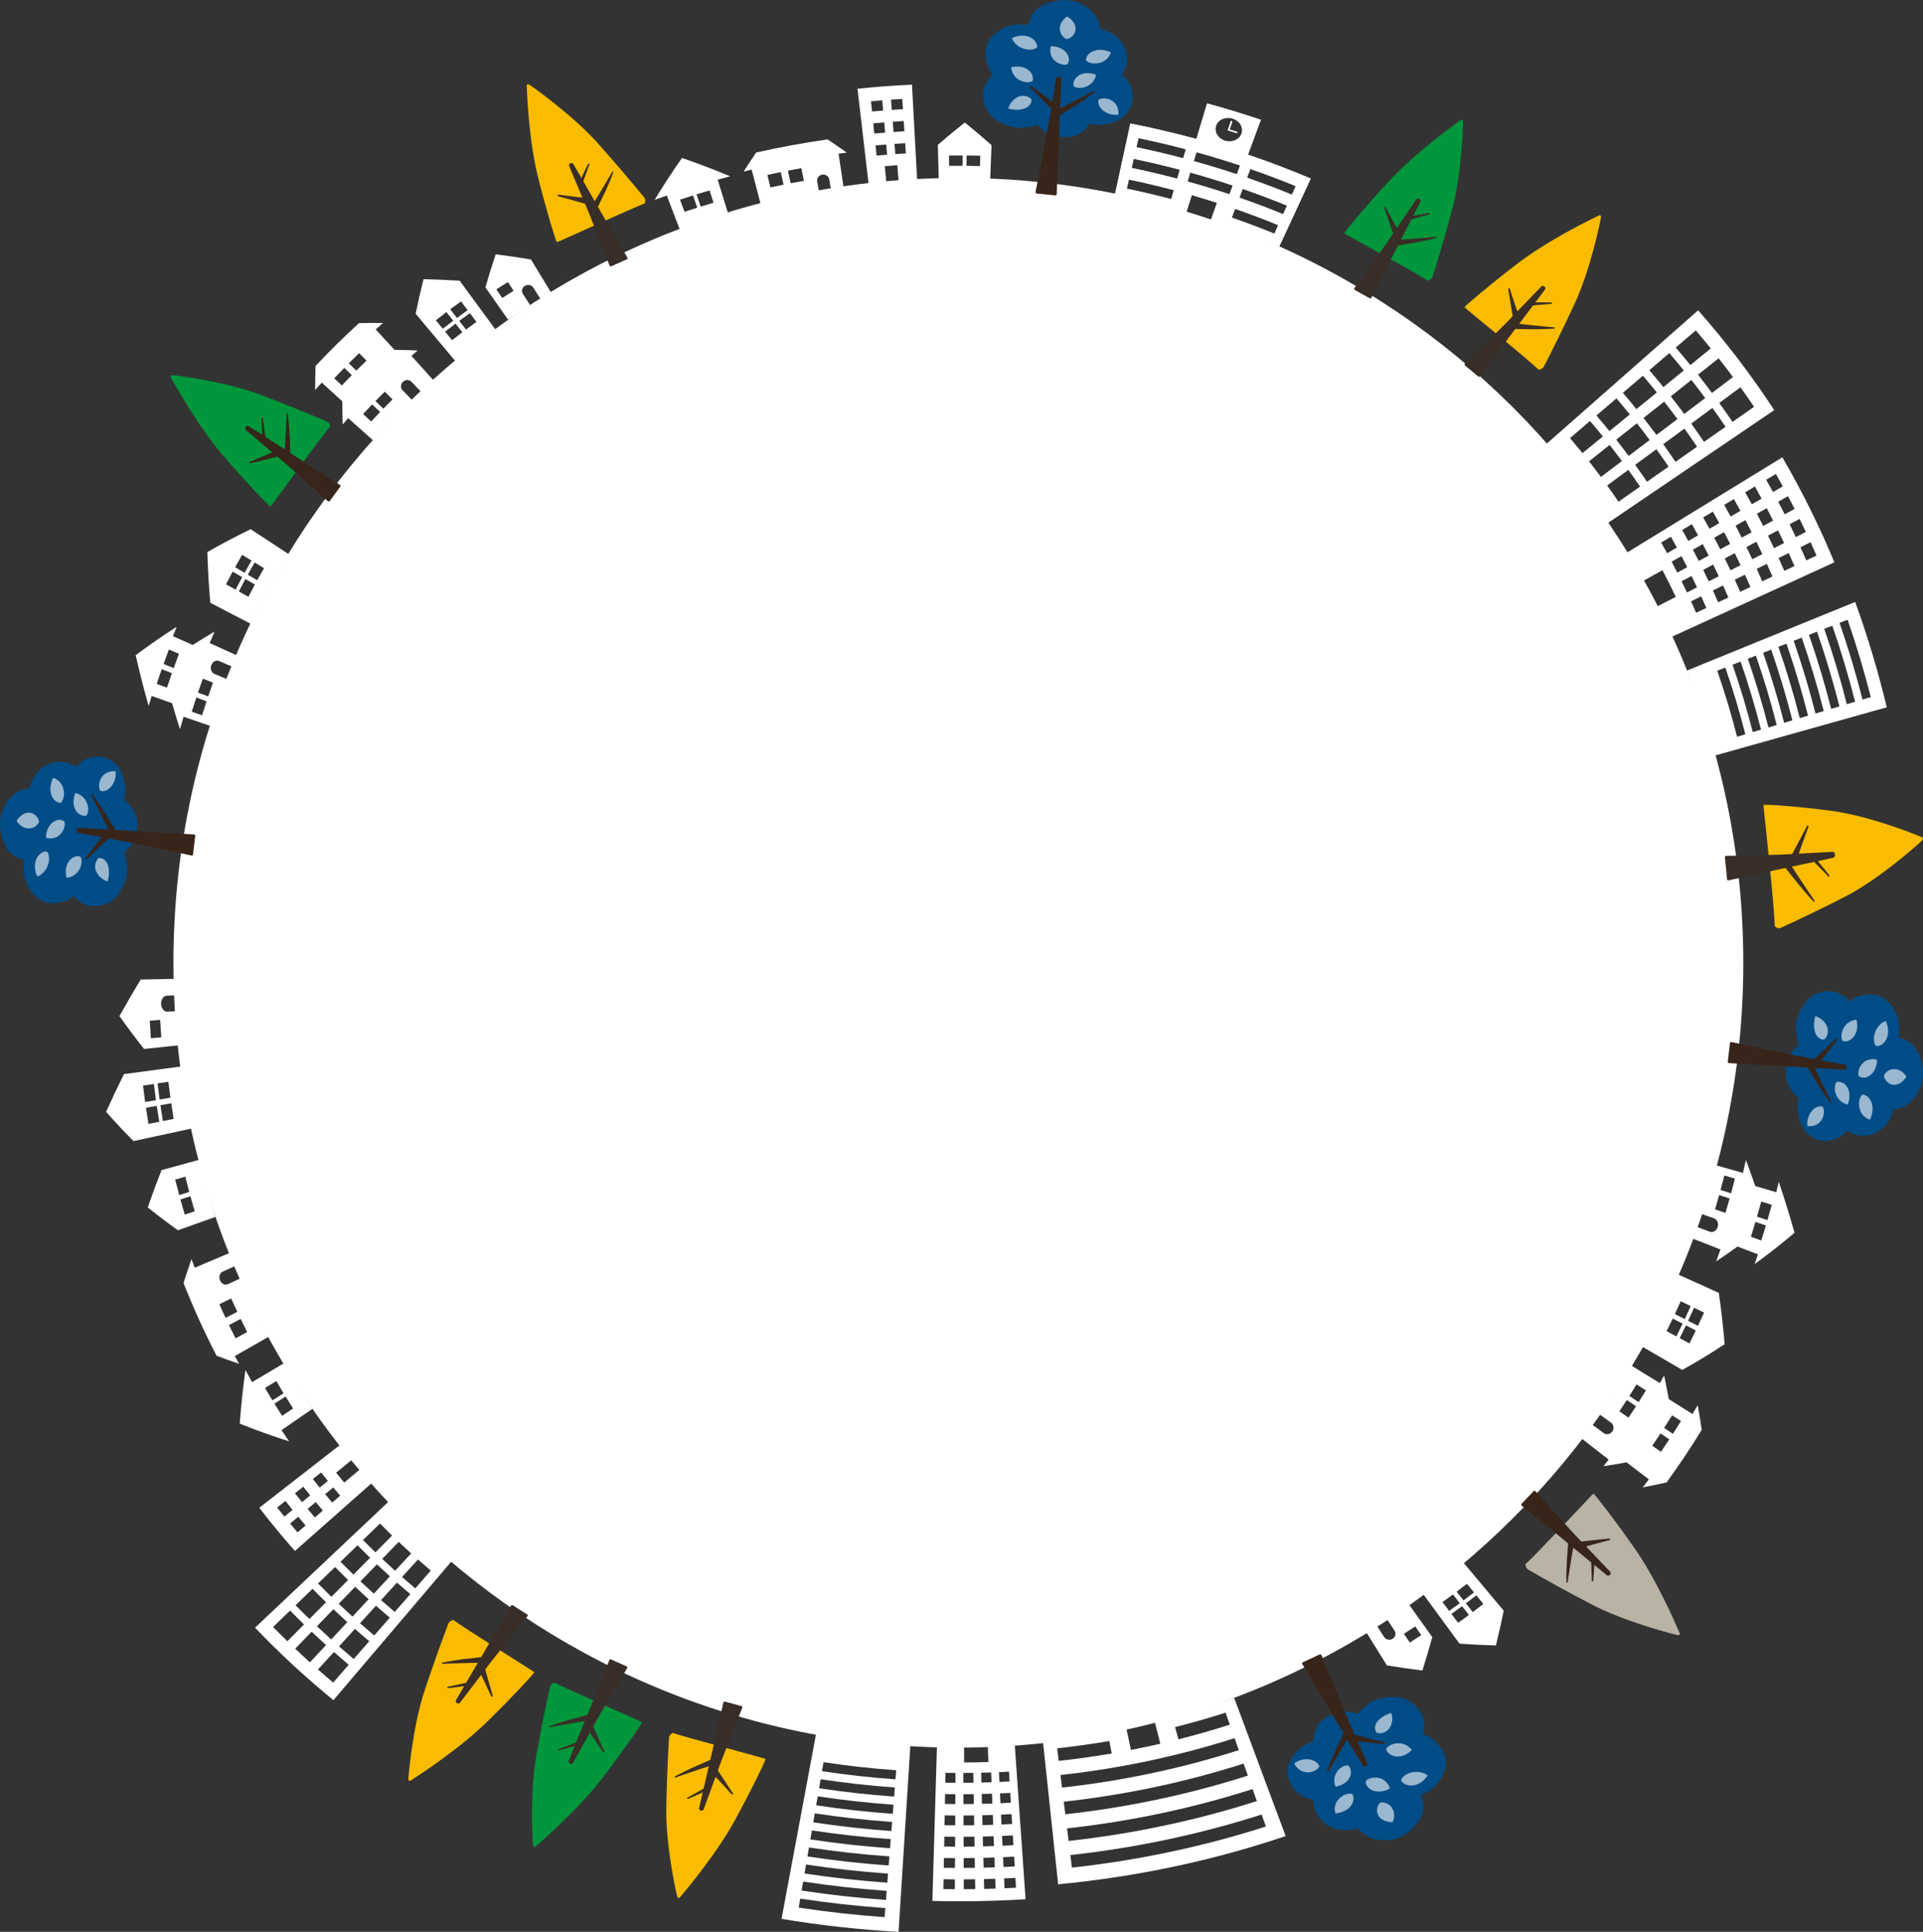 <?xml version="1.0" encoding="UTF-8"?><svg id="_レイヤー_2" xmlns="http://www.w3.org/2000/svg" viewBox="0 0 3587.13 3604.11"><rect x="0" y="0" width="3587.13" height="3604.11" fill="#333333" stroke="none"/><defs><style>.cls-1{fill:#b8b3a4;}.cls-1,.cls-2,.cls-3,.cls-4,.cls-5,.cls-6,.cls-7,.cls-8{stroke-width:0px;}.cls-2{fill:#004c87;}.cls-3{fill:#382519;}.cls-4,.cls-5{fill:#fff;}.cls-5{opacity:.6;}.cls-6{fill:#f9bc00;}.cls-7{fill:#00963b;}.cls-8{fill:#392d27;}</style></defs><g id="_レイヤー_1-2"><path class="cls-4" d="M1787.72,3227.8c-193.28,0-380.76-37.85-557.23-112.49-84.82-35.88-166.63-80.28-243.17-131.99-75.81-51.22-147.1-110.04-211.9-174.83-64.79-64.79-123.61-136.08-174.83-211.9-51.7-76.53-96.11-158.34-131.99-243.17-74.64-176.47-112.49-363.95-112.49-557.23s37.85-380.76,112.49-557.23c35.88-84.82,80.28-166.63,131.99-243.17,51.22-75.81,110.04-147.11,174.83-211.9,64.79-64.79,136.08-123.61,211.9-174.83,76.53-51.7,158.34-96.11,243.17-131.99,176.47-74.64,363.95-112.49,557.23-112.49s380.76,37.85,557.23,112.49c84.82,35.88,166.63,80.28,243.16,131.99,75.81,51.22,147.11,110.04,211.9,174.83,64.79,64.79,123.61,136.08,174.83,211.9,51.7,76.53,96.11,158.34,131.99,243.17,74.64,176.47,112.49,363.95,112.49,557.23s-37.85,380.76-112.49,557.23c-35.88,84.82-80.28,166.63-131.99,243.17-51.22,75.81-110.04,147.1-174.83,211.9-64.79,64.79-136.08,123.61-211.9,174.83-76.53,51.7-158.34,96.11-243.16,131.99-176.47,74.64-363.95,112.49-557.23,112.49Z"/><path class="cls-4" d="M1787.72,397.21c94.96,0,189.85,9.56,282.01,28.42,89.79,18.37,178.12,45.79,262.52,81.49,82.88,35.06,162.83,78.45,237.61,128.97,74.09,50.06,143.77,107.54,207.09,170.87,63.32,63.32,120.81,133,170.87,207.09,50.52,74.79,93.92,154.73,128.97,237.61,35.7,84.4,63.12,172.72,81.49,262.52,18.86,92.17,28.42,187.05,28.42,282.01s-9.56,189.85-28.42,282.01c-18.37,89.79-45.79,178.12-81.49,262.52-35.06,82.88-78.45,162.83-128.97,237.61-50.06,74.09-107.54,143.77-170.87,207.09-63.32,63.32-133,120.81-207.09,170.87-74.79,50.52-154.73,93.92-237.61,128.97-84.4,35.7-172.72,63.12-262.52,81.49-92.17,18.86-187.05,28.42-282.01,28.42s-189.85-9.56-282.01-28.42c-89.79-18.37-178.12-45.79-262.52-81.49-82.88-35.06-162.83-78.45-237.61-128.97-74.09-50.06-143.77-107.54-207.09-170.87-63.32-63.32-120.81-133-170.87-207.09-50.52-74.79-93.92-154.73-128.97-237.61-35.7-84.4-63.12-172.72-81.49-262.52-18.86-92.17-28.42-187.05-28.42-282.01s9.56-189.85,28.42-282.01c18.37-89.79,45.79-178.12,81.49-262.52,35.06-82.88,78.45-162.83,128.97-237.61,50.06-74.09,107.54-143.77,170.87-207.09,63.32-63.32,133-120.81,207.09-170.87,74.79-50.52,154.73-93.92,237.61-128.97,84.4-35.7,172.72-63.12,262.52-81.49,92.17-18.86,187.05-28.42,282.01-28.42M1787.72,331.99c-808.66,0-1464.21,655.55-1464.21,1464.21s655.55,1464.21,1464.21,1464.21,1464.21-655.55,1464.21-1464.21S2596.38,331.99,1787.72,331.99h0Z"/></g><g id="_レイヤー_3"><path class="cls-4" d="M2308.15,246.14c-4.79-1.52-9.59-3.01-14.4-4.49,1.71-5.05,3.42-10.1,5.13-15.15-.92-.28-1.84-.56-2.76-.84-1.97,5.85-3.93,11.69-5.9,17.54,5.71,1.74,11.41,3.51,17.11,5.31.28-.79.55-1.58.83-2.37Z"/><path class="cls-4" d="M2327.83,288.56c8.06-21.67,16.11-43.34,24.17-65.01-33.1-11.17-66.55-21.37-100.29-30.57-6.67,22.09-13.34,44.19-20.01,66.28-40.65-11.09-81.74-20.7-123.15-28.81-9.84,45.28-19.68,90.56-29.52,135.84,44.86,8.79,89.31,19.49,133.16,32.11,3.65-11.49,7.31-22.98,10.96-34.46,15.77,4.54,31.46,9.32,47.07,14.34-4.03,11.37-8.07,22.75-12.1,34.12,43.42,13.96,86.17,29.84,128.09,47.63,19.61-42.3,39.23-84.59,58.84-126.89-38.47-16.33-77.58-31.18-117.23-44.57ZM2299.17,221.13c13.38,4.09,20.85,16.82,16.78,28.21-4.08,11.4-17.83,17.25-30.79,13.29-12.96-3.96-20.55-16.35-16.89-27.87,3.66-11.52,17.52-17.73,30.9-13.64ZM2184.83,371.58c-27.47-7.27-55.14-13.8-82.99-19.6,1.32-5.7,2.63-11.4,3.95-17.1,28.18,5.87,56.18,12.48,83.98,19.83-1.65,5.62-3.29,11.24-4.94,16.86ZM2195.99,333.44c-28.21-7.46-56.63-14.17-85.22-20.12,1.32-5.7,2.63-11.4,3.95-17.1,28.92,6.02,57.68,12.81,86.21,20.36-1.65,5.62-3.29,11.24-4.94,16.86ZM2207.15,295.31c-28.94-7.66-58.11-14.54-87.45-20.65,1.32-5.7,2.63-11.4,3.95-17.1,29.67,6.18,59.17,13.14,88.44,20.88-1.65,5.62-3.29,11.24-4.94,16.86ZM2293.54,362.56c-25.91-8.63-52.06-16.61-78.41-23.92,1.72-5.6,3.44-11.2,5.16-16.8,26.65,7.4,53.1,15.46,79.31,24.2-2.02,5.51-4.04,11.02-6.07,16.53ZM2307.26,325.19c-26.59-8.86-53.42-17.04-80.46-24.55,1.72-5.6,3.44-11.2,5.16-16.8,27.34,7.59,54.48,15.86,81.37,24.83-2.02,5.51-4.04,11.02-6.07,16.53ZM2377.23,436.07c-26.22-10.76-52.76-20.78-79.56-30.08,2.09-5.48,4.19-10.97,6.28-16.45,27.12,9.4,53.97,19.55,80.51,30.44-2.41,5.37-4.82,10.73-7.23,16.1ZM2393.57,399.67c-26.93-11.05-54.18-21.34-81.7-30.89,2.09-5.48,4.19-10.97,6.28-16.45,27.84,9.65,55.41,20.07,82.65,31.24-2.41,5.37-4.82,10.73-7.22,16.1ZM2409.9,363.28c-27.63-11.34-55.59-21.9-83.84-31.7,2.09-5.48,4.19-10.97,6.28-16.45,28.56,9.9,56.84,20.59,84.79,32.05-2.41,5.37-4.82,10.73-7.22,16.1Z"/><path class="cls-4" d="M2308.15,246.14c-4.79-1.52-9.59-3.01-14.4-4.49,1.71-5.05,3.42-10.1,5.13-15.15-.92-.28-1.84-.56-2.76-.84-1.97,5.85-3.93,11.69-5.9,17.54,5.71,1.74,11.41,3.51,17.11,5.31.28-.79.55-1.58.83-2.37Z"/><path class="cls-4" d="M2327.83,288.56c8.06-21.67,16.11-43.34,24.17-65.01-33.1-11.17-66.55-21.37-100.29-30.57-6.67,22.09-13.34,44.19-20.01,66.28-40.65-11.09-81.74-20.7-123.15-28.81-9.84,45.28-19.68,90.56-29.52,135.84,44.86,8.79,89.31,19.49,133.16,32.11,3.65-11.49,7.31-22.98,10.96-34.46,15.77,4.54,31.46,9.32,47.07,14.34-4.03,11.37-8.07,22.75-12.1,34.12,43.42,13.96,86.17,29.84,128.09,47.63,19.61-42.3,39.23-84.59,58.84-126.89-38.47-16.33-77.58-31.18-117.23-44.57ZM2299.17,221.13c13.38,4.09,20.85,16.82,16.78,28.21-4.08,11.4-17.83,17.25-30.79,13.29-12.96-3.96-20.55-16.35-16.89-27.87,3.66-11.52,17.52-17.73,30.9-13.64ZM2184.83,371.58c-27.47-7.27-55.14-13.8-82.99-19.6,1.32-5.7,2.63-11.4,3.95-17.1,28.18,5.87,56.18,12.48,83.98,19.83-1.65,5.62-3.29,11.24-4.94,16.86ZM2195.99,333.44c-28.21-7.46-56.63-14.17-85.22-20.12,1.32-5.7,2.63-11.4,3.95-17.1,28.92,6.02,57.68,12.81,86.21,20.36-1.65,5.62-3.29,11.24-4.94,16.86ZM2207.15,295.31c-28.94-7.66-58.11-14.54-87.45-20.65,1.32-5.7,2.63-11.4,3.95-17.1,29.67,6.18,59.17,13.14,88.44,20.88-1.65,5.62-3.29,11.24-4.94,16.86ZM2293.54,362.56c-25.91-8.63-52.06-16.61-78.41-23.92,1.72-5.6,3.44-11.2,5.16-16.8,26.65,7.4,53.1,15.46,79.31,24.2-2.02,5.51-4.04,11.02-6.07,16.53ZM2307.26,325.19c-26.59-8.86-53.42-17.04-80.46-24.55,1.72-5.6,3.44-11.2,5.16-16.8,27.34,7.59,54.48,15.86,81.37,24.83-2.02,5.51-4.04,11.02-6.07,16.53ZM2377.23,436.07c-26.22-10.76-52.76-20.78-79.56-30.08,2.09-5.48,4.19-10.97,6.28-16.45,27.12,9.4,53.97,19.55,80.51,30.44-2.41,5.37-4.82,10.73-7.23,16.1ZM2393.57,399.67c-26.93-11.05-54.18-21.34-81.7-30.89,2.09-5.48,4.19-10.97,6.28-16.45,27.84,9.65,55.41,20.07,82.65,31.24-2.41,5.37-4.82,10.73-7.22,16.1ZM2409.9,363.28c-27.63-11.34-55.59-21.9-83.84-31.7,2.09-5.48,4.19-10.97,6.28-16.45,28.56,9.9,56.84,20.59,84.79,32.05-2.41,5.37-4.82,10.73-7.22,16.1Z"/><path class="cls-4" d="M1543.84,260.08c-44.78,6.4-89.28,14.56-133.35,24.48-8,11.79-15.78,23.63-23.34,35.52,4.97-1.22,9.95-2.41,14.94-3.59,5.99,22.87,11.98,45.73,17.98,68.6,35.99-8.46,72.3-15.67,108.83-21.61-1.52-8.34-3.04-16.68-4.56-25.02-1.1-5.97,3.12-11.65,9.42-12.63,6.3-.98,12.22,3.12,13.2,9.11,1.39,8.36,2.78,16.72,4.17,25.08,7.85-1.16,15.71-2.27,23.58-3.32-3.49-23.33-6.97-46.65-10.46-69.98,5.08-.68,10.17-1.33,15.26-1.96-11.71-8.35-23.6-16.57-35.68-24.67ZM1461.69,344.5c-8.19,1.66-16.38,3.38-24.54,5.17-1.9-7.79-3.8-15.58-5.7-23.37,8.3-1.81,16.61-3.56,24.94-5.25,1.77,7.82,3.53,15.64,5.3,23.45ZM1499.56,337.31c-8.24,1.46-16.46,2.99-24.67,4.58-1.7-7.83-3.39-15.66-5.09-23.5,8.34-1.62,16.7-3.17,25.07-4.66,1.56,7.86,3.13,15.71,4.69,23.57Z"/><path class="cls-4" d="M924.66,474.43c-6.92,20.56-13.3,41.14-19.17,61.71,14.12,20.14,28.24,40.27,42.35,60.41,13.74-9.07,27.62-17.89,41.66-26.46-4.69-7.18-9.37-14.37-14.06-21.55-3.36-5.14-1.7-12,3.75-15.26,5.45-3.27,12.53-1.66,15.8,3.54,4.57,7.25,9.15,14.5,13.72,21.75,6.64-3.91,13.31-7.76,20.01-11.56-12.77-20.96-25.54-41.92-38.3-62.89-21.67-3.7-43.6-6.93-65.77-9.68ZM958.11,542.45c-7.12,4.43-14.21,8.91-21.25,13.47-3.68-5.35-7.36-10.71-11.04-16.06,7.14-4.61,14.31-9.16,21.53-13.64,3.59,5.41,7.17,10.82,10.76,16.23Z"/><path class="cls-4" d="M1799.79,228.54c-17.23,13.64-34.01,27.54-50.34,41.67.64,24.23,1.28,48.46,1.92,72.7,31.78-.75,63.59-.56,95.37.54.95-24.22,1.9-48.45,2.85-72.67-16.14-14.32-32.75-28.4-49.8-42.24ZM1795.66,309.29c-8.39-.03-16.79,0-25.18.1-.08-6.4-.17-12.81-.25-19.21,8.5-.1,17-.13,25.51-.1-.03,6.4-.05,12.81-.08,19.21ZM1828.06,309.72c-8.39-.19-16.78-.32-25.18-.39.06-6.4.11-12.81.17-19.21,8.5.07,17,.2,25.5.39-.17,6.4-.33,12.81-.5,19.21Z"/><path class="cls-4" d="M1272.22,294.66c-18.11,25.79-35.14,51.87-51.1,78.16,7.54-2.74,15.11-5.42,22.7-8.05,8.17,21.41,16.34,42.82,24.5,64.23,29.9-10.35,60.14-19.76,90.66-28.25-6.75-21.85-13.49-43.7-20.24-65.56,7.74-2.15,15.51-4.25,23.28-6.29-29.2-12.2-59.16-23.64-89.81-34.24ZM1300.66,387.42c-7.95,2.5-15.88,5.06-23.79,7.68-2.77-7.55-5.53-15.11-8.3-22.66,8.04-2.66,16.1-5.27,24.18-7.8,2.64,7.59,5.27,15.19,7.91,22.78ZM1331.01,378.22c-8,2.34-15.99,4.74-23.95,7.2-2.6-7.61-5.21-15.21-7.81-22.81,8.09-2.5,16.21-4.94,24.34-7.32,2.47,7.64,4.95,15.29,7.42,22.93Z"/><path class="cls-4" d="M790.09,520.81c-5.45,21.49-10.37,42.97-14.77,64.42,24.79,29.6,49.58,59.21,74.37,88.81,24.78-19.91,50.22-38.89,76.24-56.95-22.8-31.09-45.6-62.19-68.39-93.28-22.28-1.51-44.78-2.52-67.46-3ZM862.44,619.9c-6.44,4.84-12.84,9.73-19.19,14.69-4.31-5.3-8.63-10.59-12.94-15.89,6.44-5.02,12.93-9.98,19.45-14.89,4.23,5.36,8.46,10.72,12.68,16.09ZM845.47,598.37c-6.55,4.93-13.07,9.91-19.54,14.96-4.31-5.3-8.63-10.59-12.94-15.89,6.56-5.11,13.16-10.16,19.8-15.15,4.23,5.36,8.46,10.72,12.68,16.09ZM888.81,600.56c-6.54,4.68-13.05,9.42-19.51,14.21-4.2-5.39-8.39-10.77-12.59-16.16,6.55-4.86,13.15-9.66,19.78-14.41,4.11,5.45,8.22,10.9,12.33,16.35ZM872.32,578.68c-6.66,4.76-13.28,9.59-19.87,14.47-4.2-5.39-8.39-10.77-12.59-16.16,6.67-4.95,13.38-9.84,20.13-14.66,4.11,5.45,8.22,10.9,12.33,16.35Z"/><path class="cls-4" d="M386.79,1029.97c.9,31.71,2.75,63.26,5.51,94.6,25.08,13.06,50.16,26.12,75.25,39.18,21.67-45.27,45.46-88.53,71.19-129.79-23.72-15.55-47.43-31.1-71.15-46.65-27.05,13-54.01,27.2-80.81,42.66ZM475.48,1090.5c-4.1,7.57-8.14,15.2-12.12,22.89-5.96-3.32-11.91-6.64-17.87-9.96,4.03-7.79,8.13-15.53,12.29-23.2,5.9,3.42,11.8,6.85,17.7,10.27ZM451.79,1076.75c-4.18,7.71-8.29,15.48-12.34,23.3-5.96-3.32-11.91-6.64-17.87-9.96,4.11-7.93,8.28-15.81,12.51-23.62,5.9,3.42,11.8,6.85,17.7,10.27ZM492.48,1060.07c-4.26,7.41-8.47,14.87-12.61,22.4-5.88-3.46-11.76-6.92-17.64-10.38,4.2-7.63,8.46-15.2,12.79-22.71,5.82,3.56,11.65,7.12,17.47,10.69ZM469.1,1045.77c-4.34,7.54-8.62,15.14-12.84,22.81-5.88-3.46-11.76-6.92-17.64-10.38,4.28-7.77,8.62-15.47,13.02-23.11,5.82,3.56,11.65,7.12,17.47,10.69Z"/><path class="cls-4" d="M359.54,1203.22c-12.35-5.46-24.69-10.93-37.04-16.39,2.33-5.85,4.69-11.67,7.08-17.46-25.72,16.4-51.24,34.04-76.5,52.98,7.23,31.9,15.31,63.47,24.19,94.67,1.87-6.25,3.77-12.46,5.7-18.66,12.68,4.52,25.36,9.04,38.04,13.55,4.66,16.26,9.55,32.42,14.66,48.46,2.2-7.78,4.46-15.52,6.77-23.21,17.21,5.92,34.42,11.84,51.63,17.76,9.01-29.99,18.84-59.28,29.48-87.87-7.89-3.29-15.79-6.57-23.68-9.86-5.66-2.34-8.23-9.69-5.68-16.36,2.55-6.67,9.21-10.04,14.83-7.58,7.84,3.42,15.68,6.85,23.53,10.27,2.78-7.1,5.62-14.15,8.5-21.15-16.63-7.57-33.25-15.13-49.88-22.7,2.94-7.15,5.93-14.25,8.97-21.31-13.58,7.94-27.11,16.22-40.59,24.86ZM292.37,1275.87c3.04-9.23,6.15-18.39,9.34-27.49,6.31,2.49,12.63,4.98,18.94,7.48-3.14,8.98-6.22,18.03-9.22,27.14-6.35-2.37-12.71-4.75-19.06-7.12ZM385.27,1308.4c-2.86,8.64-5.65,17.35-8.37,26.11-6.39-2.26-12.78-4.53-19.17-6.79,2.76-8.88,5.59-17.71,8.48-26.47,6.35,2.38,12.7,4.77,19.05,7.15ZM397.27,1273.6c-3.05,8.48-6.02,17.03-8.93,25.63-6.34-2.42-12.67-4.85-19.01-7.27,2.95-8.72,5.97-17.38,9.06-25.98,6.3,2.54,12.59,5.08,18.89,7.62ZM333.82,1219.7c-3.34,8.81-6.61,17.69-9.8,26.63-6.3-2.53-12.6-5.07-18.9-7.6,3.24-9.05,6.55-18.05,9.93-26.97,6.26,2.65,12.52,5.3,18.77,7.94Z"/><path class="cls-4" d="M423.56,1267.05c2.94-7.9,5.93-15.74,8.99-23.53t0,0c-3.06,7.79-6.05,15.63-8.99,23.53t0,0Z"/><path class="cls-4" d="M735.89,652.63c-11.67-12.67-23.35-25.35-35.02-38.02,4.54-4.06,9.1-8.08,13.68-12.07-14.88-.14-29.84-.05-44.88.28-27.93,25.48-54.98,52.12-81.06,79.92-.47,14.96-.72,29.88-.75,44.74,4.11-4.59,8.24-9.15,12.4-13.68,12.74,11.62,25.48,23.24,38.22,34.86.04,14.43.3,28.81.76,43.13,3.42-3.9,6.87-7.79,10.33-11.64,15.52,13.86,31.03,27.73,46.55,41.59,23.41-26.09,47.76-51.09,72.95-75-6-6.18-12-12.35-18-18.53-4.31-4.42-4.02-11.59.68-15.97,4.7-4.38,11.96-4.25,16.18.25,5.9,6.27,11.81,12.53,17.71,18.8,7.78-7.14,15.65-14.17,23.58-21.1-13.93-15.43-27.85-30.86-41.78-46.3,3.85-3.37,7.73-6.71,11.61-10.03-14.32-.63-28.72-1.04-43.19-1.23ZM623.41,705.72c6.22-6.57,12.5-13.07,18.83-19.51,4.68,4.54,9.37,9.07,14.05,13.61-6.26,6.36-12.46,12.78-18.61,19.27-4.76-4.46-9.52-8.92-14.28-13.38ZM709.1,768.62c-5.64,5.84-11.22,11.73-16.76,17.69-5.03-4.64-10.06-9.28-15.09-13.92,5.62-6.03,11.28-12.01,16.99-17.93,4.95,4.72,9.91,9.44,14.86,14.16ZM732.26,745.22c-5.76,5.68-11.48,11.42-17.15,17.22-4.93-4.75-9.86-9.5-14.78-14.25,5.75-5.88,11.54-11.69,17.38-17.45,4.85,4.83,9.7,9.65,14.55,14.48ZM683.67,672.76c-6.41,6.17-12.77,12.4-19.07,18.7-4.65-4.57-9.3-9.14-13.95-13.72,6.38-6.38,12.82-12.68,19.3-18.93,4.57,4.65,9.14,9.3,13.71,13.94Z"/><path class="cls-4" d="M769.1,746.74c5.48-5.2,11.01-10.35,16.57-15.45t0,0c-5.56,5.1-11.09,10.25-16.57,15.45t0,0Z"/><path class="cls-4" d="M3167.67,578.93c-95.55,84.16-191.09,168.31-286.64,252.47,40.61,46,78.36,95.34,112.83,148.03,105.25-71.42,210.51-142.84,315.76-214.26-43.36-66.28-90.86-128.36-141.96-186.23ZM2951.91,845.36c-7.64-9.44-15.4-18.76-23.26-27.96,12.44-10.66,24.88-21.31,37.32-31.97,8.12,9.49,16.12,19.11,24.01,28.86-12.69,10.36-25.38,20.71-38.07,31.07ZM3002.23,804.29c-7.97-9.85-16.05-19.56-24.25-29.15,12.44-10.66,24.88-21.31,37.32-31.97,8.45,9.88,16.79,19.9,25,30.05-12.69,10.36-25.38,20.71-38.07,31.07ZM3052.55,763.23c-8.29-10.25-16.71-20.36-25.24-30.34,12.44-10.66,24.88-21.31,37.32-31.97,8.79,10.27,17.45,20.69,25.99,31.24-12.69,10.36-25.38,20.71-38.07,31.07ZM3102.87,722.16c-8.62-10.65-17.36-21.16-26.23-31.53,12.44-10.66,24.88-21.31,37.32-31.97,9.12,10.67,18.12,21.48,26.98,32.43-12.69,10.36-25.38,20.71-38.07,31.07ZM3153.19,681.09c-8.94-11.05-18.02-21.96-27.22-32.72,12.44-10.66,24.88-21.31,37.32-31.97,9.46,11.06,18.78,22.26,27.97,33.62-12.69,10.36-25.38,20.71-38.07,31.07ZM2986.33,889.78c-7.29-9.83-14.7-19.54-22.22-29.11,12.82-10.19,25.64-20.38,38.46-30.57,7.76,9.89,15.41,19.91,22.93,30.05-13.06,9.88-26.12,19.76-39.18,29.64ZM3038.11,850.6c-7.6-10.25-15.32-20.37-23.16-30.35,12.82-10.19,25.64-20.38,38.46-30.58,8.08,10.3,16.04,20.73,23.88,31.29-13.06,9.88-26.12,19.76-39.18,29.64ZM3089.9,811.43c-7.91-10.67-15.95-21.2-24.11-31.59,12.82-10.19,25.64-20.38,38.46-30.58,8.4,10.7,16.68,21.55,24.83,32.53-13.06,9.88-26.12,19.76-39.18,29.64ZM3141.68,772.25c-8.22-11.09-16.57-22.03-25.06-32.83,12.82-10.19,25.64-20.38,38.46-30.57,8.72,11.11,17.32,22.37,25.77,33.77-13.06,9.88-26.12,19.76-39.18,29.64ZM3193.47,733.08c-8.53-11.51-17.2-22.86-26-34.08,12.82-10.19,25.64-20.38,38.46-30.57,9.04,11.52,17.95,23.19,26.72,35.01-13.06,9.88-26.12,19.76-39.18,29.64ZM3019.09,935.97c-6.92-10.22-13.97-20.31-21.13-30.27,13.18-9.71,26.37-19.42,39.55-29.12,7.4,10.29,14.67,20.7,21.81,31.25-13.41,9.38-26.82,18.77-40.23,28.15ZM3072.27,898.76c-7.22-10.65-14.56-21.17-22.03-31.56,13.18-9.71,26.37-19.42,39.55-29.12,7.7,10.71,15.27,21.56,22.71,32.54-13.41,9.38-26.82,18.77-40.23,28.15ZM3125.45,861.56c-7.51-11.09-15.16-22.04-22.93-32.85,13.18-9.71,26.37-19.42,39.55-29.12,8.01,11.13,15.88,22.41,23.61,33.83-13.41,9.38-26.82,18.77-40.23,28.15ZM3178.63,824.35c-7.81-11.52-15.75-22.9-23.83-34.14,13.18-9.71,26.37-19.42,39.55-29.12,8.31,11.56,16.48,23.26,24.52,35.11-13.41,9.38-26.82,18.77-40.23,28.15ZM3231.81,787.14c-8.1-11.96-16.35-23.77-24.73-35.43,13.18-9.71,26.37-19.42,39.55-29.12,8.62,11.98,17.09,24.12,25.42,36.4-13.41,9.38-26.82,18.77-40.23,28.15Z"/><path class="cls-4" d="M3460.6,1123.01c-104.59,42.66-209.18,85.31-313.77,127.97,18.6,51.06,34.64,104.3,47.88,159.72,108.27-30.38,216.54-60.76,324.81-91.14-16.3-68.2-36.03-133.71-58.93-196.55ZM3240.29,1374.5c-10.76-42.32-23.11-83.38-36.95-123.2,5.01-1.96,10.02-3.92,15.03-5.88,13.99,40.24,26.47,81.74,37.34,124.51-5.14,1.52-10.28,3.05-15.42,4.57ZM3269.54,1365.83c-10.98-43.17-23.58-85.06-37.7-125.68,5.01-1.96,10.02-3.92,15.03-5.88,14.26,41.04,26.99,83.37,38.09,126.98-5.14,1.52-10.28,3.05-15.42,4.57ZM3298.79,1357.15c-11.2-44.02-24.04-86.74-38.44-128.16,5.01-1.96,10.02-3.92,15.03-5.88,14.54,41.84,27.52,84.99,38.83,129.46-5.14,1.52-10.28,3.05-15.42,4.57ZM3328.05,1348.47c-11.41-44.87-24.51-88.41-39.18-130.63,5.01-1.96,10.02-3.92,15.03-5.88,14.82,42.64,28.05,86.62,39.57,131.94-5.14,1.52-10.28,3.05-15.42,4.57ZM3357.3,1339.79c-11.63-45.72-24.97-90.09-39.93-133.11,5.01-1.96,10.02-3.92,15.03-5.88,15.1,43.44,28.57,88.25,40.32,134.42-5.14,1.52-10.28,3.05-15.42,4.57ZM3386.56,1331.11c-11.85-46.57-25.44-91.77-40.67-135.59,5.01-1.96,10.02-3.92,15.03-5.88,15.38,44.24,29.1,89.88,41.06,136.9-5.14,1.52-10.28,3.05-15.42,4.57ZM3415.81,1322.43c-12.06-47.42-25.9-93.45-41.41-138.07,5.01-1.96,10.02-3.92,15.03-5.88,15.66,45.04,29.63,91.5,41.8,139.38-5.14,1.52-10.28,3.05-15.42,4.57ZM3445.06,1313.75c-12.28-48.28-26.37-95.12-42.16-140.55,5.01-1.96,10.02-3.92,15.03-5.88,15.93,45.85,30.15,93.13,42.55,141.85-5.14,1.53-10.28,3.05-15.42,4.57ZM3474.32,1305.07c-12.5-49.13-26.83-96.8-42.9-143.03,5.01-1.96,10.02-3.92,15.03-5.88,16.21,46.65,30.68,94.76,43.29,144.33-5.14,1.52-10.28,3.05-15.42,4.57Z"/><path class="cls-4" d="M3324.76,853.2c-96.78,59.36-193.57,118.72-290.35,178.08,10.15,17.43,19.95,35.19,29.4,53.29,12.46-6.95,24.92-13.9,37.37-20.85,8.55,16.37,16.81,33.02,24.78,49.92-12.69,6.48-25.38,12.96-38.07,19.45,8.85,18.78,17.33,37.89,25.43,57.34,102.85-47.13,205.7-94.25,308.54-141.38-28.59-68.71-61.09-133.99-97.1-195.85ZM3109.8,1032.11c-3.64-6.69-7.33-13.34-11.06-19.95,6.03-3.61,12.07-7.22,18.1-10.82,3.79,6.69,7.52,13.43,11.21,20.22-6.08,3.52-12.17,7.03-18.25,10.55ZM3149.3,1009.27c-3.75-6.89-7.54-13.74-11.39-20.54,6.03-3.61,12.07-7.22,18.1-10.82,3.9,6.89,7.74,13.83,11.54,20.81-6.08,3.52-12.17,7.03-18.25,10.55ZM3188.81,986.44c-3.86-7.09-7.76-14.13-11.72-21.13,6.03-3.61,12.07-7.22,18.1-10.82,4.01,7.09,7.96,14.22,11.87,21.4-6.08,3.52-12.17,7.03-18.25,10.55ZM3228.31,963.6c-3.96-7.29-7.98-14.53-12.04-21.72,6.03-3.61,12.07-7.22,18.1-10.82,4.12,7.28,8.18,14.61,12.19,21.99-6.08,3.52-12.17,7.03-18.25,10.55ZM3267.81,940.77c-4.07-7.49-8.19-14.92-12.37-22.31,6.03-3.61,12.07-7.22,18.1-10.82,4.23,7.48,8.4,15,12.52,22.58-6.08,3.52-12.17,7.03-18.25,10.55ZM3307.31,917.94c-4.18-7.69-8.41-15.32-12.7-22.9,6.03-3.61,12.07-7.22,18.1-10.82,4.34,7.67,8.62,15.4,12.85,23.17-6.08,3.52-12.17,7.03-18.25,10.55ZM3128.78,1068.28c-3.47-6.85-6.99-13.66-10.55-20.43,6.12-3.45,12.25-6.89,18.37-10.34,3.61,6.86,7.18,13.76,10.7,20.71-6.17,3.35-12.34,6.7-18.51,10.06ZM3168.85,1046.52c-3.57-7.06-7.19-14.07-10.86-21.03,6.12-3.45,12.25-6.89,18.37-10.34,3.72,7.06,7.39,14.16,11.01,21.31-6.17,3.35-12.34,6.7-18.51,10.06ZM3208.91,1024.75c-3.67-7.26-7.4-14.47-11.18-21.64,6.12-3.45,12.24-6.89,18.37-10.34,3.83,7.26,7.6,14.56,11.32,21.92-6.17,3.35-12.34,6.7-18.51,10.06ZM3248.98,1002.99c-3.78-7.46-7.61-14.88-11.49-22.24,6.12-3.45,12.24-6.89,18.37-10.34,3.93,7.46,7.81,14.97,11.63,22.52-6.17,3.35-12.34,6.7-18.51,10.06ZM3289.04,981.23c-3.88-7.67-7.81-15.28-11.8-22.85,6.12-3.45,12.24-6.89,18.37-10.34,4.04,7.66,8.02,15.37,11.95,23.13-6.17,3.35-12.34,6.7-18.51,10.06ZM3329.11,959.46c-3.98-7.87-8.02-15.69-12.11-23.45,6.12-3.45,12.25-6.89,18.37-10.34,4.14,7.86,8.23,15.77,12.26,23.73-6.17,3.35-12.34,6.7-18.51,10.06ZM3146.84,1105.31c-3.29-7.02-6.64-13.99-10.03-20.91,6.21-3.28,12.41-6.56,18.62-9.84,3.44,7.02,6.83,14.09,10.17,21.2-6.25,3.18-12.51,6.37-18.76,9.55ZM3187.44,1084.64c-3.39-7.22-6.84-14.4-10.33-21.53,6.21-3.28,12.41-6.56,18.62-9.84,3.54,7.22,7.03,14.5,10.47,21.82-6.25,3.18-12.51,6.37-18.76,9.55ZM3228.04,1063.98c-3.49-7.43-7.03-14.81-10.63-22.15,6.21-3.28,12.41-6.56,18.62-9.84,3.64,7.43,7.23,14.91,10.76,22.43-6.25,3.18-12.51,6.37-18.76,9.55ZM3268.64,1043.31c-3.59-7.64-7.23-15.23-10.92-22.77,6.21-3.28,12.41-6.56,18.62-9.84,3.74,7.63,7.43,15.32,11.06,23.05-6.25,3.18-12.51,6.37-18.76,9.55ZM3309.24,1022.64c-3.68-7.85-7.42-15.64-11.22-23.39,6.21-3.28,12.41-6.56,18.62-9.84,3.84,7.84,7.63,15.73,11.36,23.67-6.25,3.18-12.51,6.37-18.76,9.55ZM3349.84,1001.97c-3.78-8.05-7.62-16.06-11.52-24,6.21-3.28,12.41-6.56,18.62-9.84,3.94,8.04,7.83,16.14,11.65,24.29-6.25,3.18-12.51,6.37-18.76,9.55ZM3163.96,1143.2c-3.12-7.18-6.28-14.31-9.5-21.39,6.29-3.11,12.58-6.22,18.86-9.32,3.26,7.18,6.47,14.41,9.63,21.68-6.33,3.01-12.66,6.02-18.99,9.03ZM3205.06,1123.65c-3.21-7.39-6.47-14.73-9.78-22.02,6.29-3.11,12.58-6.22,18.86-9.32,3.36,7.39,6.66,14.83,9.91,22.32l-18.99,9.03ZM3246.17,1104.11c-3.3-7.6-6.65-15.15-10.06-22.66,6.29-3.11,12.58-6.22,18.86-9.32,3.45,7.6,6.85,15.25,10.19,22.95-6.33,3.01-12.66,6.02-18.99,9.03ZM3287.28,1084.56c-3.39-7.81-6.84-15.58-10.34-23.29,6.29-3.11,12.58-6.22,18.86-9.32,3.55,7.81,7.04,15.67,10.47,23.58-6.33,3.01-12.66,6.02-18.99,9.03ZM3328.38,1065.01c-3.48-8.02-7.03-16-10.62-23.92,6.29-3.11,12.58-6.22,18.86-9.32,3.64,8.02,7.23,16.09,10.75,24.22-6.33,3.01-12.66,6.02-18.99,9.03ZM3369.49,1045.47c-3.58-8.24-7.21-16.42-10.9-24.56,6.29-3.11,12.58-6.22,18.86-9.32,3.74,8.23,7.42,16.51,11.03,24.85-6.33,3.01-12.66,6.02-18.99,9.03Z"/><path class="cls-4" d="M1599.54,165.58c7.22,61.87,14.44,123.74,21.65,185.61,10.96-1.14,21.93-2.17,32.9-3.08-1.19-12.71-2.38-25.41-3.57-38.12,7.77-.65,15.55-1.24,23.33-1.78.99,12.72,1.98,25.44,2.97,38.16,11.47-.8,22.95-1.47,34.44-2.02-3.36-62.16-6.72-124.32-10.08-186.49-33.95,1.63-67.86,4.2-101.65,7.72ZM1654.8,288.64c-6.55.52-13.09,1.08-19.63,1.68-.65-6.34-1.3-12.68-1.95-19.02,6.62-.61,13.25-1.17,19.88-1.7.57,6.35,1.14,12.7,1.7,19.04ZM1651.11,247.42c-6.73.54-13.45,1.11-20.17,1.72-.65-6.34-1.3-12.68-1.95-19.02,6.8-.62,13.61-1.2,20.42-1.75.57,6.35,1.14,12.7,1.7,19.04ZM1647.42,206.21c-6.91.55-13.81,1.14-20.71,1.77-.65-6.34-1.3-12.68-1.95-19.02,6.98-.64,13.97-1.24,20.95-1.79.57,6.35,1.14,12.7,1.7,19.04ZM1689.79,286.21c-6.56.39-13.11.81-19.67,1.27-.5-6.35-1.01-12.71-1.51-19.06,6.63-.47,13.27-.9,19.91-1.29.42,6.36.84,12.72,1.26,19.07ZM1687.06,244.93c-6.74.4-13.47.83-20.2,1.31-.5-6.35-1.01-12.71-1.51-19.06,6.81-.48,13.63-.92,20.45-1.32.42,6.36.84,12.72,1.26,19.07ZM1684.33,203.65c-6.92.41-13.83.85-20.74,1.34-.5-6.35-1.01-12.71-1.51-19.06,6.99-.49,13.99-.95,20.99-1.36.42,6.36.84,12.72,1.26,19.07Z"/><path class="cls-2" d="M2106.16,154.61c-3.22-5.82-7.83-10.61-13.22-14.48,10.18-14.84,14.7-35.64.55-59.28-8.62-14.37-25.12-22.92-41.7-27.17-.94-16.53-11.05-35.82-38.94-48.27-31.9-14.2-70.3,2.78-80.94,13.84-6.42,6.51-12.02,16.45-13.47,27.16-13.97-1.67-26.93-.61-34.62,1.62-18.52,5.32-41.69,21.28-44.69,42.85-3.02,21.55,6.44,39.67,6.4,39.68,1.8,2.51,4.03,5.31,6.63,8.2-10.21,10.27-16.23,22.09-17.6,29.68-2.86,15.76,2.23,40.11,21.2,53.57,18.97,13.45,40.35,16.57,40.39,16.59,10.13.21,24.99-.98,38.69-5.93,7.05,8.32,13.81,13.01,13.82,13.01,12.03,6.14,33.99,13.96,53.6,8.54,11.85-3.29,23.63-12.71,31.63-23.55.6.19,1.21.38,1.83.55,19.81,5.49,49.84-2.58,62.83-15.83,12.83-13.31,21.76-35.1,7.63-60.78Z"/><path class="cls-3" d="M2042.79,169.66c-.32-.44-1.01-.7-1.5-.42-8.55,4.78-21.69,11.56-48.12,25.28-6.73,3.51-11.81,5.97-15.55,7.66,1.07-25.46,1.91-47.07,2.12-55.1.06-2.16-1.84-4.02-4.36-4.28-2.59-.26-4.9,1.27-5.24,3.47-.97,6.23-3.43,22.1-6.98,43.34-2.84-1.89-6.84-4.69-12.13-8.62-9.66-7.22-22.25-16.43-26.88-20.06-.36-.28-.84-.37-1.3-.39-.94-.04-1.67.67-1.62,1.48,0,.06,0,.11.01.17.02.3.18.56.41.79,4.17,4.09,24.11,24.67,39.28,39.87-2.5,14.64-5.39,31.1-8.56,48.3-10.8,58.49-19.26,98.65-20.69,106.76-.27,1.53.69,2.99,2.27,3.13,11.53,1.02,23.05,2.16,34.55,3.43,1.48.16,2.57-1.04,2.63-2.5.34-8.84,1.02-29.5,2.79-73.26.84-20.84,2.07-48.14,3.15-73.42,2.83-1.82,6.4-4.09,10.93-6.87,30.39-18.64,51.67-34.8,54.53-37.13.49-.4.64-1.13.27-1.63Z"/><path class="cls-5" d="M1899.56,180.58c13.04-5.4,23.23,2.4,24.28,4.73,1.09,2.44-.26,12.97-13.03,17.24-15.26,5.16-30.13-.1-30.14-.06,0,.14,3.68-15.43,18.88-21.9Z"/><path class="cls-5" d="M1989.14,98.38c8.76,11.11,3.43,20.81,1.2,21.93-2.26,1.08-15.15,1.12-24.17-8.35-10.79-11.3-5.92-25.63-5.89-25.72-.04-.19,18.55-1.01,28.86,12.14Z"/><path class="cls-5" d="M2051.43,117.24c-14.7,4.01-24.85-2.76-25.72-4.9-.8-2.11,1.76-12.78,14.91-17.47,15.72-5.58,31.38,2.76,31.45,2.78.22.06-3.25,14.96-20.64,19.59Z"/><path class="cls-5" d="M2006.31,55.05c-1.18,12.74-13.58,17.91-16.23,17.74-2.79-.15-12.94-6.55-13.05-19-.33-14.82,13.62-22.88,13.79-22.92.04-.04,16.81,9.25,15.49,24.17Z"/><path class="cls-5" d="M2013.02,140.43c-12.21,7.22-11.37,18.79-9.93,20.6,1.5,1.94,12.59,5.92,24.93-.28,14.78-7.22,16.5-21.08,16.47-21.23.05-.03-17.1-7.47-31.46.91Z"/><path class="cls-5" d="M2075.42,188.62c-11.66-8.13-24.17-4.36-25.67-2.66-1.67,1.76-2.45,12.04,8.2,20.42,12.49,10.07,27.93,7.66,28.1,7.62.01.02,2.91-15.82-10.62-25.37Z"/><path class="cls-5" d="M1917.32,129.98c11.67,8.49,9.95,19.65,8.31,21.28-1.68,1.7-13.35,4.6-25.06-2.57-14.01-8.41-14.33-22.71-14.32-22.85-.06-.09,17.34-5.79,31.07,4.14Z"/><path class="cls-5" d="M1920.13,68.92c13.98,5.85,15.32,17.5,14.19,19.46-1.17,2.11-11.73,7.16-25.6,2.16-16.59-5.77-21.18-19.13-21.18-19.27-.06,0,16.16-9.08,32.58-2.34Z"/><path class="cls-2" d="M156.62,1418.11c-5.88,3.12-10.74,7.65-14.7,12.98-14.66-10.43-35.38-15.3-59.26-1.55-14.51,8.38-23.34,24.73-27.87,41.23-16.54.66-36.01,10.44-48.92,38.12-14.74,31.66,1.6,70.33,12.48,81.17,6.4,6.53,16.25,12.3,26.92,13.93-1.9,13.94-1.07,26.92,1.04,34.64,5,18.61,20.58,42.04,42.1,45.4,21.49,3.38,39.78-5.77,39.78-5.73,2.54-1.75,5.37-3.94,8.31-6.49,10.09,10.38,21.81,16.6,29.38,18.1,15.71,3.12,40.15-1.56,53.92-20.3,13.77-18.75,17.25-40.07,17.27-40.1.38-10.13-.56-25-5.28-38.78,8.43-6.91,13.24-13.59,13.24-13.6,6.34-11.93,14.53-33.75,9.44-53.45-3.09-11.9-12.31-23.84-23.01-32.02.2-.6.4-1.21.58-1.82,5.83-19.72-1.74-49.88-14.78-63.09-13.09-13.05-34.73-22.34-60.64-8.66Z"/><path class="cls-3" d="M170.6,1481.73c-.44.31-.71,1-.45,1.5,4.64,8.63,11.2,21.88,24.46,48.54,3.39,6.78,5.77,11.91,7.4,15.67-25.44-1.5-47.03-2.7-55.05-3.05-2.16-.1-4.06,1.78-4.35,4.29-.3,2.58,1.19,4.92,3.38,5.3,6.22,1.07,22.04,3.8,43.22,7.71-1.94,2.8-4.8,6.76-8.82,11.98-7.38,9.53-16.8,21.97-20.51,26.54-.29.35-.39.84-.41,1.29-.05.93.64,1.69,1.45,1.65.06,0,.11,0,.17,0,.3-.01.56-.17.79-.39,4.16-4.1,25.07-23.7,40.53-38.6,14.6,2.74,31.01,5.91,48.15,9.37,58.3,11.78,98.31,20.92,106.4,22.49,1.53.3,3.01-.64,3.17-2.21,1.21-11.51,2.55-23.01,4.01-34.49.19-1.48-1-2.59-2.46-2.67-8.84-.48-29.48-1.52-73.2-4.03-20.82-1.19-48.09-2.88-73.36-4.38-1.78-2.86-3.98-6.47-6.69-11.04-18.13-30.7-33.93-52.25-36.21-55.15-.39-.5-1.12-.66-1.63-.3Z"/><path class="cls-5" d="M179.11,1625.12c-5.18-13.13,2.79-23.18,5.14-24.2,2.46-1.04,12.97.48,17.02,13.32,4.9,15.35-.61,30.12-.57,30.13.14,0-15.37-3.94-21.58-19.25Z"/><path class="cls-5" d="M98.43,1534.17c11.26-8.57,20.87-3.08,21.95-.83,1.04,2.28.87,15.17-8.76,24.02-11.48,10.59-25.73,5.49-25.81,5.46-.19.03-.7-18.57,12.62-28.65Z"/><path class="cls-5" d="M118.33,1472.21c3.76,14.77-3.17,24.8-5.34,25.64-2.12.76-12.75-1.98-17.22-15.21-5.32-15.81,3.28-31.33,3.31-31.4.07-.22,14.9,3.5,19.24,20.96Z"/><path class="cls-5" d="M55.39,1516.27c12.71,1.4,17.68,13.87,17.46,16.52-.2,2.79-6.77,12.83-19.21,12.73-14.82.09-22.65-14-22.68-14.17-.04-.04,9.53-16.65,24.43-15.08Z"/><path class="cls-5" d="M140.87,1510.99c7.01,12.33,18.6,11.69,20.43,10.28,1.96-1.47,6.13-12.49.13-24.93-6.97-14.9-20.8-16.86-20.95-16.82-.03-.05-7.76,16.97.38,31.47Z"/><path class="cls-5" d="M190.1,1449.42c-8.32,11.52-4.77,24.09-3.09,25.62,1.73,1.7,11.99,2.65,20.55-7.86,10.27-12.32,8.13-27.79,8.09-27.96.02-.01-15.77-3.18-25.55,10.2Z"/><path class="cls-5" d="M128.81,1606.51c8.68-11.53,19.82-9.61,21.41-7.95,1.67,1.71,4.37,13.43-2.99,25.02-8.65,13.87-22.94,13.95-23.08,13.93-.09.06-5.5-17.43,4.66-31Z"/><path class="cls-5" d="M67.81,1602.67c6.08-13.88,17.76-15.03,19.7-13.86,2.09,1.21,6.96,11.85,1.73,25.63-6.05,16.49-19.48,20.86-19.63,20.85,0,.06-8.81-16.32-1.79-32.62Z"/><path class="cls-2" d="M3430.51,2121.94c5.88-3.12,10.74-7.65,14.7-12.98,14.66,10.43,35.38,15.3,59.26,1.55,14.51-8.38,23.34-24.73,27.87-41.23,16.54-.66,36.01-10.44,48.92-38.12,14.74-31.66-1.6-70.33-12.48-81.17-6.4-6.53-16.25-12.3-26.92-13.93,1.9-13.94,1.07-26.92-1.04-34.64-5-18.61-20.58-42.04-42.1-45.4-21.49-3.38-39.78,5.77-39.78,5.73-2.54,1.75-5.37,3.94-8.31,6.49-10.09-10.38-21.81-16.6-29.38-18.1-15.71-3.12-40.15,1.56-53.92,20.3-13.76,18.75-17.25,40.07-17.26,40.1-.38,10.13.56,25,5.28,38.78-8.43,6.91-13.24,13.59-13.24,13.6-6.34,11.93-14.53,33.75-9.44,53.45,3.09,11.9,12.31,23.84,23.01,32.02-.2.6-.4,1.21-.58,1.82-5.83,19.72,1.74,49.88,14.78,63.09,13.09,13.05,34.73,22.34,60.64,8.66Z"/><path class="cls-3" d="M3416.53,2058.32c.44-.31.71-1,.45-1.5-4.64-8.63-11.2-21.88-24.46-48.54-3.39-6.78-5.77-11.91-7.4-15.67,25.44,1.5,47.03,2.7,55.05,3.05,2.16.1,4.06-1.78,4.35-4.29.3-2.58-1.19-4.92-3.38-5.3-6.22-1.07-22.04-3.8-43.22-7.71,1.94-2.8,4.8-6.76,8.82-11.98,7.38-9.53,16.8-21.97,20.51-26.54.29-.35.39-.84.41-1.29.05-.93-.64-1.69-1.45-1.65-.06,0-.11,0-.17,0-.3.01-.56.17-.79.39-4.16,4.1-25.07,23.7-40.53,38.6-14.6-2.74-31.01-5.91-48.15-9.37-58.3-11.78-98.31-20.92-106.4-22.49-1.53-.3-3.01.64-3.17,2.21-1.21,11.51-2.55,23.01-4.01,34.49-.19,1.48,1,2.59,2.46,2.67,8.84.48,29.48,1.51,73.2,4.03,20.82,1.19,48.09,2.88,73.36,4.38,1.78,2.86,3.98,6.47,6.69,11.04,18.13,30.7,33.93,52.25,36.21,55.15.39.5,1.12.66,1.63.3Z"/><path class="cls-5" d="M3408.02,1914.93c5.18,13.13-2.79,23.18-5.14,24.2-2.46,1.04-12.97-.48-17.02-13.32-4.9-15.35.61-30.12.57-30.13-.14,0,15.37,3.94,21.58,19.25Z"/><path class="cls-5" d="M3488.7,2005.88c-11.26,8.57-20.87,3.08-21.95.83-1.04-2.28-.87-15.17,8.76-24.02,11.48-10.59,25.73-5.49,25.81-5.46.19-.03.7,18.57-12.62,28.65Z"/><path class="cls-5" d="M3468.8,2067.85c-3.76-14.77,3.17-24.8,5.34-25.64,2.12-.76,12.75,1.98,17.22,15.21,5.32,15.81-3.28,31.33-3.31,31.4-.07.22-14.9-3.5-19.24-20.96Z"/><path class="cls-5" d="M3531.74,2023.78c-12.71-1.4-17.68-13.87-17.46-16.52.2-2.79,6.77-12.83,19.21-12.73,14.82-.09,22.65,14,22.68,14.17.04.04-9.53,16.65-24.43,15.08Z"/><path class="cls-5" d="M3446.26,2029.06c-7.01-12.33-18.6-11.69-20.43-10.28-1.96,1.47-6.13,12.49-.14,24.93,6.97,14.9,20.8,16.85,20.95,16.82.03.05,7.76-16.97-.38-31.47Z"/><path class="cls-5" d="M3397.03,2090.63c8.32-11.52,4.77-24.09,3.09-25.62-1.73-1.7-11.99-2.65-20.55,7.86-10.27,12.32-8.13,27.79-8.09,27.96-.02.01,15.77,3.18,25.55-10.2Z"/><path class="cls-5" d="M3458.32,1933.54c-8.68,11.53-19.82,9.61-21.41,7.95-1.67-1.71-4.37-13.43,2.99-25.02,8.65-13.87,22.94-13.95,23.08-13.93.09-.06,5.5,17.43-4.66,31Z"/><path class="cls-5" d="M3519.32,1937.38c-6.08,13.88-17.76,15.03-19.7,13.86-2.09-1.21-6.96-11.85-1.73-25.63,6.05-16.49,19.48-20.86,19.63-20.85,0-.06,8.81,16.32,1.79,32.62Z"/><path class="cls-6" d="M987.4,157.98c-1.68-1.18-4.94-1.2-4.84.81.61,20.89,4.5,108.5,22.03,175.63,14.61,58.27,31.91,114.73,34.2,117.35,1.33.54,142.15-64.55,163.86-72.11,0,0,3.2-6.19-1.13-11.49-16.44-20.46-60.14-71.79-83.58-97.78-46.36-53.46-128.5-111.58-130.54-112.41Z"/><path class="cls-8" d="M1143.4,320.27c-.47-.2-1.12-.1-1.37.34-4.21,7.61-10.95,18.86-24.54,41.54-3.45,5.78-6.16,10.01-8.2,13.02-5.49-9.62-13.59-23.82-21.1-36.9.47-1.49,1.06-3.27,1.8-5.38,3.27-9.51,9.64-26.92,9.67-26.92-.13-.11-.26-.23-.4-.34-.75-.65-2.05-.36-2.49.55-1.32,2.75-3.92,8.17-6.77,14.1-1.86,3.86-4.09,8.88-5.37,11.81-7.18-12.5-13.27-23-15.04-25.99-1.03-1.74-3.46-2.36-5.56-1.42-2.16.96-3.21,3.23-2.39,5.12,2.34,5.39,16.9,40.29,24.77,58.74-3.14-.23-7.64-.65-13.69-1.41-11.08-1.41-25.42-3.08-30.81-3.89-.42-.06-.84.08-1.2.27-.74.39-.96,1.28-.52,1.9.03.04.06.09.09.13.16.23.42.36.71.44,5.27,1.39,30.96,8.79,50.3,14.07,5.38,12.75,2.66,5.97,8.74,21.07,20.69,51.34,34.03,87.08,36.95,94.18.55,1.34,2.04,2.06,3.36,1.46,9.66-4.45,19.36-8.79,29.11-13.02,1.25-.54,1.52-2,.83-3.18-4.16-7.17-13.97-23.86-34.47-59.39-9.78-16.91-8.72-14.72-20.44-35.31,1.28-2.71,2.91-6.11,5.03-10.33,14.21-28.37,22.55-50.7,23.6-53.82.18-.54-.07-1.18-.61-1.42Z"/><path class="cls-7" d="M322.2,700.04c-2.03-.24-4.92,1.39-3.89,3.19,10.27,18.89,54.61,97.71,101.43,150.84,40.11,46.4,81.75,89.81,84.99,91.04,1.28-.85,95.16-132.09,111.03-148.89,0,0-.04-7.21-6.35-9.94-24.08-10.66-86.64-36.11-119.48-48.3-65.91-26.09-165.55-38.26-167.73-37.95Z"/><path class="cls-3" d="M535.66,771.06c-.51.04-1.04.46-1.05.98-.18,9.05-.92,22.67-2.36,50.29-.36,7.04-.77,12.28-1.18,16.07-9.34-6.08-23.11-15.06-35.84-23.31-.27-1.61-.59-3.55-.92-5.85-1.55-10.39-4.03-29.56-4.01-29.57-.17-.04-.34-.08-.51-.11-.97-.22-1.98.69-1.94,1.75.11,3.19.34,9.46.59,16.34.16,4.48.53,10.22.77,13.55-12.17-7.88-22.44-14.48-25.39-16.33-1.72-1.08-4.15-.43-5.57,1.49-1.46,1.98-1.33,4.59.28,5.92,4.58,3.79,33.71,28.54,49.26,41.56-2.88,1.38-7.04,3.26-12.74,5.63-10.43,4.32-23.85,10.09-28.98,12.1-.4.15-.7.51-.93.86-.47.74-.25,1.68.43,2.02.05.02.1.05.14.07.25.13.54.12.83.05,5.29-1.42,31.4-7.7,50.92-12.61,10.69,9.02,5.13,4.15,17.55,14.98,42.21,36.81,70.66,62.97,76.54,68.03,1.11.96,2.76.87,3.65-.36,6.44-8.99,12.99-17.87,19.63-26.65.85-1.13.41-2.59-.75-3.34-7.02-4.5-23.47-14.92-58.13-37.28-16.52-10.63-14.56-9.15-34.51-22.19-.14-3.13-.27-7.07-.37-12.02-.66-33.17-3.67-57.7-4.2-61.08-.09-.58-.61-1.05-1.2-1Z"/><path class="cls-7" d="M2729.02,226.68c.04-2-1.81-4.59-3.47-3.36-17.51,12.4-90.13,65.55-137.41,117.76-41.39,44.85-79.68,90.78-80.61,94.08.18,1.26,136.61,75.22,155.66,88.36,0,0,7.13-.98,9.18-7.44,8.04-24.71,26.8-88.62,35.54-122,19.05-67.22,21.56-165.33,21.11-167.4Z"/><path class="cls-8" d="M2679.9,442.68c-.09-.49-.56-.95-1.07-.89-8.93,1-22.43,2.06-49.63,4.25-6.93.57-12.09.84-15.84.95,5.07-9.83,12.56-24.34,19.43-37.74,1.55-.48,3.41-1.03,5.63-1.65,10-2.84,28.56-7.74,28.57-7.72.02-.17.04-.34.06-.51.12-.97-.87-1.83-1.9-1.66-3.12.52-9.24,1.56-15.94,2.69-4.36.73-9.94,1.84-13.18,2.5,6.56-12.81,12.05-23.62,13.58-26.72.9-1.81.03-4.08-1.98-5.21-2.06-1.16-4.6-.69-5.75,1.04-3.27,4.93-24.73,36.36-35.99,53.11-1.61-2.61-3.83-6.4-6.65-11.62-5.15-9.55-11.94-21.82-14.34-26.53-.18-.36-.55-.62-.92-.79-.76-.36-1.65-.03-1.92.68-.02.05-.04.1-.06.15-.1.26-.07.54.03.81,1.83,4.95,10.23,29.45,16.82,47.73-7.81,11.53-3.58,5.51-12.99,18.94-32.01,45.67-54.89,76.62-59.29,82.97-.83,1.2-.59,2.79.69,3.49,9.34,5.08,18.62,10.27,27.84,15.57,1.19.68,2.58.06,3.2-1.16,3.74-7.38,12.37-24.67,30.98-61.15,8.84-17.39,7.58-15.29,18.45-36.31,3.05-.54,6.89-1.18,11.72-1.92,32.42-4.95,56.32-11.05,59.59-12.01.56-.16.97-.73.86-1.29Z"/><path class="cls-6" d="M2986.37,405.57c.39-1.98-.98-4.89-2.83-3.97-19.4,9.17-100.19,48.95-155.86,92.42-48.59,37.19-94.32,76.03-95.8,79.14-.03,1.08,121.36,99.38,137.78,116.32,0,0,7.19.36,10.34-5.72,12.24-23.19,41.88-83.52,56.33-115.21,30.51-63.58,50.14-160.85,50.05-162.98Z"/><path class="cls-8" d="M2900.25,611.86c0-.5-.38-1.05-.9-1.09-8.96-.65-22.43-2.09-49.59-4.89-6.92-.7-12.05-1.37-15.76-1.95,6.71-8.87,16.61-21.95,25.72-34.05,1.61-.19,3.54-.4,5.83-.62,10.35-1.01,29.46-2.49,29.47-2.47.05-.17.1-.33.15-.5.29-.94-.53-1.98-1.58-2-3.16-.05-9.37-.14-16.17-.23-4.43-.06-10.11.02-13.41.09,8.7-11.57,15.99-21.33,18.04-24.14,1.2-1.64.75-4.06-1.04-5.54-1.83-1.53-4.41-1.53-5.84,0-4.08,4.31-30.7,31.71-44.71,46.35-1.12-2.89-2.65-7.07-4.51-12.77-3.41-10.44-7.95-23.86-9.48-28.98-.12-.4-.44-.71-.77-.95-.69-.5-1.62-.32-2.01.33-.03.05-.06.09-.08.14-.14.24-.16.52-.11.81.94,5.24,4.92,31.12,8.22,50.52-9.7,10.06-4.49,4.84-16.1,16.5-39.49,39.66-67.43,66.33-72.87,71.86-1.03,1.05-1.07,2.67.07,3.59,8.31,6.75,16.54,13.6,24.69,20.56,1.05.89,2.53.53,3.35-.57,4.97-6.67,16.49-22.32,41.18-55.27,11.74-15.71,10.13-13.85,24.51-32.81,3.1.02,6.99.08,11.88.23,32.77.99,57.36-.67,60.75-1.02.58-.05,1.08-.55,1.07-1.13Z"/><path class="cls-6" d="M3585.16,1568.23c1.61-1.46,2.58-5.29.62-6.06-20.08-8.51-104.96-41.88-174.27-50.1-59.97-7.92-119.01-11.8-122.16-10.28-.31-.5,21.32,193.08,20.95,225.38,0-.01,4.86,6.78,11.22,3.9,24.44-10.8,86.4-40.64,118.11-57.18,64.77-32.07,144.18-103.77,145.52-105.67Z"/><path class="cls-8" d="M3384.65,1682.11c.34-.47.44-1.31.09-1.81-5.96-8.52-14.58-21.81-32.16-48.1-4.49-6.68-7.72-11.75-10-15.51,10.77-2.26,26.67-5.59,41.33-8.71,1.28,1.22,2.81,2.7,4.6,4.5,8.11,8.06,22.8,23.41,22.79,23.45.15-.11.3-.21.44-.32.84-.61.95-2.29.21-3.22-2.23-2.81-6.62-8.32-11.43-14.32-3.13-3.91-7.26-8.78-9.68-11.58,14.01-2.99,25.8-5.56,29.16-6.34,1.96-.45,3.26-3.05,2.97-5.94-.29-2.97-2.15-5.21-4.19-5.06-5.83.39-43.34,2.25-63.23,3.44,1.13-3.59,2.83-8.7,5.3-15.46,4.53-12.37,10.22-28.33,12.52-34.23.18-.46.16-1.01.08-1.51-.16-1.03-.96-1.67-1.67-1.42-.05.02-.1.03-.15.05-.26.09-.47.33-.62.63-2.81,5.49-17.21,32.16-27.85,52.63-13.72.75-6.47.52-22.64,1.07-54.99,1.89-92.97,1.97-100.59,2.3-1.44.06-2.56,1.49-2.36,3.31,1.47,13.26,2.79,26.62,3.96,40.09.15,1.73,1.45,2.69,2.79,2.4,8.05-1.77,26.83-6.03,66.68-14.64,18.98-4.12,16.58-3.83,39.63-8.63,2.21,2.71,4.96,6.15,8.37,10.55,22.83,29.5,41.46,49.79,44.12,52.46.45.47,1.14.45,1.53-.09Z"/><path class="cls-4" d="M342.37,2393.73c18.54,46.96,39.12,92.11,61.57,135.47,14,5.35,28.01,10.41,42.01,15.18-2.65-4.82-5.27-9.66-7.86-14.53l63.03-36.01c-18.74-35.11-36.14-71.51-52.12-109.2-7.85,3.67-15.71,7.34-23.56,11.01-5.62,2.64-12.42-.49-15.12-7.03-2.7-6.54-.25-13.93,5.42-16.45,7.91-3.53,15.82-7.07,23.73-10.6-3.3-8.19-6.53-16.44-9.7-24.75-22.18,9.43-44.36,18.86-66.54,28.29-2.05-5.37-4.07-10.77-6.06-16.19-5.13,14.82-10.07,29.76-14.81,44.81ZM448.95,2460.62c3.96,8.2,7.99,16.33,12.09,24.4-7.2,3.94-14.4,7.88-21.6,11.82-4.17-8.2-8.26-16.47-12.29-24.8,7.26-3.81,14.53-7.61,21.79-11.42ZM431.18,2422.39c3.75,8.4,7.57,16.73,11.46,25-7.3,3.74-14.6,7.47-21.9,11.21-3.95-8.4-7.83-16.87-11.64-25.4,7.36-3.6,14.72-7.2,22.08-10.8Z"/><path class="cls-4" d="M2653.3,3116.48c6.68-20.78,12.82-41.56,18.43-62.34-14.46-20.25-28.92-40.5-43.38-60.75-13.67,9.2-27.5,18.15-41.48,26.86,4.8,7.23,9.61,14.45,14.41,21.68,3.45,5.17,1.87,12.1-3.56,15.41-5.43,3.32-12.57,1.73-15.92-3.5-4.69-7.3-9.38-14.59-14.07-21.89-6.61,3.97-13.26,7.89-19.94,11.75,13.1,21.1,26.2,42.2,39.31,63.3,21.82,3.64,43.89,6.81,66.2,9.48ZM2618.78,3047.99c7.09-4.49,14.15-9.05,21.17-13.67,3.77,5.39,7.54,10.77,11.31,16.16-7.11,4.68-14.26,9.3-21.44,13.85-3.68-5.44-7.35-10.89-11.03-16.33Z"/><path class="cls-4" d="M275.59,2252.46c18.6,15.01,37.37,29.25,56.28,42.75,23.31-8.32,46.62-16.64,69.93-24.96-10.85-34.68-20.57-70.29-29.1-106.85-23.8,6.52-47.6,13.04-71.4,19.55-9.01,22.9-17.59,46.08-25.72,69.51ZM355.22,2231.74c2.58,9.39,5.25,18.71,7.99,27.97-6.19,2.1-12.37,4.21-18.56,6.31-2.78-9.38-5.48-18.82-8.1-28.33,6.22-1.98,12.44-3.96,18.67-5.94ZM345.64,2195.19c2.38,9.55,4.84,19.04,7.38,28.46-6.23,1.95-12.46,3.89-18.7,5.84-2.57-9.55-5.07-19.16-7.48-28.83,6.26-1.82,12.53-3.64,18.79-5.46Z"/><path class="cls-4" d="M447.21,2655.9c30.68,12.4,61.41,23.39,92.09,33.05-4.78-6.89-9.5-13.84-14.17-20.84,19.3-13.3,38.59-26.61,57.89-39.91-18.38-27.59-35.86-56.11-52.38-85.56-20.13,11.95-40.25,23.9-60.38,35.85-4.19-7.48-8.32-15.01-12.4-22.6-4.61,33.01-8.17,66.37-10.66,100.02ZM532.67,2605.34c4.62,7.49,9.3,14.92,14.04,22.29-6.84,4.58-13.68,9.15-20.52,13.73-4.82-7.49-9.58-15.04-14.27-22.66,6.92-4.45,13.83-8.91,20.75-13.36ZM515.42,2576.53c4.45,7.65,8.97,15.24,13.55,22.77-6.94,4.42-13.87,8.84-20.81,13.26-4.66-7.65-9.25-15.36-13.78-23.14,7.01-4.3,14.02-8.59,21.03-12.89Z"/><path class="cls-4" d="M2790.43,3069.73c5.38-21.65,10.23-43.28,14.54-64.87-25.09-29.96-50.17-59.91-75.26-89.87-24.81,19.94-50.28,38.94-76.34,57.02,23.07,31.46,46.14,62.92,69.21,94.39,22.41,1.63,45.03,2.75,67.85,3.33ZM2717.19,2969.48c6.45-4.85,12.85-9.75,19.22-14.71,4.37,5.36,8.73,10.72,13.1,16.08-6.45,5.03-12.95,10-19.49,14.91-4.28-5.43-8.56-10.85-12.84-16.28ZM2734.36,2991.27c6.57-4.93,13.09-9.93,19.57-14.98,4.37,5.36,8.73,10.72,13.1,16.08-6.57,5.12-13.18,10.18-19.84,15.18-4.28-5.43-8.56-10.85-12.84-16.28ZM2690.78,2988.85c6.55-4.69,13.07-9.43,19.54-14.24,4.25,5.45,8.49,10.9,12.74,16.35-6.56,4.87-13.17,9.68-19.81,14.43-4.16-5.51-8.32-11.03-12.47-16.54ZM2707.47,3010.99c6.67-4.77,13.31-9.61,19.9-14.5,4.25,5.45,8.49,10.9,12.74,16.35-6.68,4.96-13.41,9.86-20.17,14.69-4.16-5.51-8.32-11.03-12.47-16.54Z"/><path class="cls-4" d="M222.87,1895.6c14.98,21.28,30.29,41.72,45.9,61.34,24.42-2.59,48.84-5.17,73.27-7.76-1.75-20.88-3.14-42.01-4.16-63.39-8.55.53-17.1,1.06-25.65,1.59-6.12.39-11.42-5.98-11.75-14.29-.33-8.3,4.43-15.28,10.56-15.52,8.56-.36,17.11-.72,25.67-1.07-.32-10.13-.57-20.31-.73-30.55-24.52.51-49.05,1.02-73.57,1.53-13.56,22.35-26.74,45.06-39.53,68.11ZM298.74,1902.79c.6,10.85,1.3,21.63,2.09,32.35-6.46.6-12.92,1.21-19.38,1.81-.8-10.86-1.5-21.78-2.12-32.77,6.47-.46,12.94-.93,19.4-1.39Z"/><path class="cls-4" d="M197.92,2074.28c16.79,18.98,33.85,37.16,51.14,54.54,37.73-8.15,75.47-16.3,113.2-24.46-6.75-37.68-12.27-76.28-16.49-115.82-38.17,5.09-76.34,10.19-114.51,15.28-11.53,23.18-22.66,46.67-33.35,70.46ZM319.43,2058.27c1.42,9.78,2.93,19.5,4.51,29.16-6.7,1.33-13.39,2.66-20.09,4-1.6-9.79-3.13-19.65-4.57-29.56,6.72-1.2,13.43-2.4,20.15-3.6ZM292.46,2063.08c1.45,9.96,2.98,19.86,4.59,29.7-6.7,1.33-13.39,2.66-20.09,4-1.63-9.97-3.18-20-4.65-30.1,6.72-1.2,13.43-2.4,20.15-3.6ZM314.09,2018.21c1.21,9.94,2.49,19.82,3.86,29.64-6.72,1.15-13.45,2.3-20.17,3.45-1.39-9.96-2.69-19.97-3.92-30.05,6.74-1.02,13.48-2.03,20.22-3.05ZM287.02,2022.29c1.23,10.12,2.54,20.18,3.93,30.18-6.72,1.15-13.45,2.3-20.17,3.45-1.41-10.14-2.74-20.33-3.99-30.59,6.74-1.02,13.48-2.03,20.22-3.05Z"/><path class="cls-4" d="M3217.16,2507.73c-2.71-32.13-6.35-64.06-10.91-95.73-26.04-11.76-52.07-23.53-78.11-35.29-19.29,47.26-40.81,92.53-64.38,135.82,24.79,14.4,49.58,28.8,74.36,43.19,26.52-14.74,52.89-30.72,79.03-47.99ZM3124.3,2451.52c3.7-7.92,7.35-15.9,10.92-23.94,6.19,3.02,12.39,6.03,18.58,9.05-3.63,8.15-7.32,16.24-11.07,24.27-6.14-3.13-12.29-6.25-18.43-9.38ZM3148.97,2464.07c3.77-8.07,7.48-16.19,11.12-24.38,6.19,3.02,12.39,6.03,18.58,9.05-3.69,8.3-7.45,16.53-11.27,24.71-6.14-3.13-12.29-6.25-18.43-9.38ZM3108.9,2483.37c3.88-7.76,7.69-15.58,11.44-23.46,6.13,3.17,12.25,6.33,18.38,9.5-3.8,7.99-7.67,15.91-11.6,23.78-6.07-3.27-12.15-6.55-18.22-9.82ZM3133.28,2496.52c3.95-7.9,7.83-15.87,11.65-23.89,6.13,3.17,12.25,6.33,18.38,9.5-3.87,8.13-7.81,16.2-11.81,24.21-6.07-3.27-12.15-6.55-18.22-9.82Z"/><path class="cls-4" d="M3241.02,2325.6c12.75,4.84,25.5,9.68,38.25,14.53-2.04,6.08-4.12,12.14-6.22,18.17,25.09-18.17,49.92-37.62,74.42-58.39-8.98-32.07-18.78-63.77-29.38-95.04-1.56,6.48-3.15,12.93-4.78,19.36-13.04-3.85-26.08-7.7-39.12-11.55-5.56-16.3-11.34-32.47-17.34-48.52-1.82,8.07-3.7,16.09-5.62,24.07-17.69-5.01-35.38-10.02-53.06-15.03-7.52,31.09-15.91,61.48-25.13,91.19,8.14,2.88,16.29,5.77,24.43,8.65,5.83,2.06,8.82,9.39,6.6,16.32-2.22,6.93-8.76,10.74-14.56,8.57-8.1-3.03-16.19-6.06-24.29-9.08-2.43,7.38-4.92,14.71-7.45,22,17.18,6.74,34.36,13.47,51.54,20.21-2.59,7.44-5.23,14.83-7.92,22.18,13.28-8.85,26.5-18.05,39.64-27.62ZM3305,2247.7c-2.58,9.58-5.25,19.1-7.98,28.55-6.51-2.17-13.01-4.33-19.52-6.5,2.7-9.33,5.33-18.73,7.88-28.18,6.54,2.04,13.08,4.09,19.62,6.13ZM3209.5,2220.05c2.43-8.97,4.79-18,7.08-27.09,6.57,1.93,13.14,3.86,19.71,5.78-2.32,9.21-4.71,18.37-7.18,27.46-6.54-2.05-13.08-4.1-19.61-6.16ZM3199.22,2256.18c2.63-8.81,5.18-17.68,7.67-26.61,6.53,2.1,13.05,4.19,19.58,6.29-2.52,9.05-5.11,18.05-7.77,26.98-6.49-2.22-12.98-4.44-19.47-6.66ZM3266.11,2307.34c2.9-9.16,5.74-18.39,8.49-27.68,6.49,2.21,12.99,4.42,19.48,6.63-2.79,9.41-5.66,18.76-8.6,28.04-6.46-2.33-12.91-4.66-19.37-6.99Z"/><path class="cls-4" d="M3034.08,2728.12c13.87,10.58,27.74,21.15,41.61,31.73-3.75,5.03-7.53,10.03-11.34,15,14.76-2.8,29.56-5.87,44.38-9.21,23.01-31.54,44.92-64.25,65.66-98.14-2.27-15.43-4.75-30.79-7.45-46.06-3.23,5.57-6.49,11.11-9.78,16.62-14.74-9.27-29.49-18.54-44.23-27.81-2.68-14.79-5.57-29.49-8.66-44.11-2.67,4.73-5.37,9.44-8.09,14.12-17.91-10.99-35.81-21.99-53.72-32.98-18.39,31.65-37.9,62.19-58.46,91.63,7.07,5.09,14.14,10.18,21.21,15.27,5.07,3.64,6.1,11.01,2.25,16.42-3.85,5.41-11.06,6.72-16.06,2.98-6.99-5.2-13.98-10.41-20.97-15.61-6.4,8.82-12.89,17.53-19.48,26.15,16.61,12.94,33.21,25.88,49.81,38.81-3.2,4.18-6.42,8.35-9.66,12.48,14.29-2.17,28.62-4.6,42.98-7.29ZM3135.73,2651.13c-4.96,8.01-9.99,15.96-15.08,23.84-5.47-3.68-10.93-7.36-16.4-11.05,5.03-7.78,10-15.63,14.89-23.54,5.53,3.58,11.06,7.17,16.59,10.75ZM3039.38,2604.37c4.51-7.13,8.96-14.32,13.35-21.56,5.83,3.71,11.66,7.43,17.49,11.14-4.45,7.35-8.97,14.63-13.54,21.86-5.77-3.81-11.54-7.63-17.31-11.44ZM3020.74,2633.01c4.66-6.97,9.27-14,13.82-21.08,5.75,3.85,11.5,7.7,17.24,11.54-4.61,7.18-9.28,14.31-14.01,21.37-5.68-3.94-11.37-7.89-17.05-11.83ZM3082.1,2697.14c5.22-7.59,10.37-15.24,15.46-22.96,5.44,3.72,10.88,7.45,16.32,11.17-5.15,7.82-10.37,15.57-15.65,23.25-5.38-3.82-10.75-7.64-16.13-11.46Z"/><path class="cls-4" d="M621.94,3171.85c74-86.99,148-173.98,222.01-260.98-41.54-33.97-81.21-70.57-118.7-109.81-83.17,78.51-166.33,157.03-249.5,235.54,46.18,48.33,95.03,93.41,146.19,135.24ZM779.67,2909.42c7.92,6.97,15.91,13.85,23.98,20.62-9.66,11.08-19.31,22.16-28.97,33.24-8.3-6.97-16.52-14.05-24.67-21.22,9.89-10.88,19.78-21.76,29.66-32.64ZM740.46,2952.56c8.22,7.24,16.52,14.38,24.9,21.41-9.66,11.08-19.31,22.16-28.97,33.24-8.61-7.23-17.14-14.57-25.59-22.01,9.89-10.88,19.78-21.76,29.66-32.64ZM701.25,2995.7c8.53,7.51,17.13,14.91,25.82,22.2-9.66,11.08-19.31,22.16-28.97,33.24-8.92-7.49-17.76-15.09-26.51-22.8,9.89-10.88,19.78-21.76,29.66-32.64ZM662.04,3038.84c8.83,7.77,17.74,15.44,26.74,22.99-9.66,11.08-19.31,22.16-28.97,33.24-9.23-7.75-18.37-15.62-27.43-23.59,9.89-10.88,19.78-21.76,29.66-32.64ZM622.83,3081.98c9.13,8.04,18.35,15.97,27.65,23.78-9.66,11.08-19.31,22.16-28.97,33.24-9.54-8.01-18.99-16.14-28.35-24.38,9.89-10.88,19.78-21.76,29.66-32.64ZM743.7,2876.58c7.69,7.28,15.45,14.45,23.3,21.53-10.01,10.77-20.02,21.54-30.03,32.31-8.07-7.28-16.06-14.67-23.97-22.16,10.24-10.56,20.47-21.12,30.71-31.69ZM703.11,2918.47c7.98,7.56,16.05,15.01,24.19,22.36-10.01,10.77-20.02,21.54-30.03,32.31-8.37-7.56-16.66-15.22-24.86-22.98,10.24-10.56,20.47-21.12,30.71-31.69ZM662.52,2960.35c8.28,7.83,16.64,15.56,25.08,23.18-10.01,10.77-20.02,21.54-30.03,32.31-8.67-7.83-17.26-15.76-25.76-23.81,10.24-10.56,20.47-21.12,30.71-31.69ZM621.93,3002.23c8.57,8.11,17.23,16.12,25.97,24.01-10.01,10.77-20.02,21.54-30.03,32.31-8.97-8.1-17.85-16.31-26.65-24.63,10.24-10.56,20.47-21.12,30.71-31.69ZM581.34,3044.11c8.87,8.39,17.82,16.67,26.87,24.83-10.01,10.77-20.02,21.54-30.03,32.31-9.27-8.37-18.45-16.86-27.54-25.46,10.24-10.56,20.47-21.12,30.71-31.69ZM708.81,2842.35c7.45,7.58,14.98,15.06,22.58,22.44-10.35,10.45-20.71,20.9-31.06,31.34-7.83-7.6-15.57-15.29-23.24-23.09,10.57-10.23,21.15-20.46,31.72-30.69ZM666.89,2882.92c7.73,7.87,15.55,15.64,23.45,23.3-10.35,10.45-20.71,20.9-31.06,31.34-8.12-7.88-16.15-15.86-24.1-23.95,10.57-10.23,21.15-20.46,31.72-30.69ZM624.96,2923.49c8.02,8.16,16.12,16.21,24.31,24.16-10.35,10.45-20.71,20.9-31.06,31.34-8.41-8.16-16.73-16.43-24.97-24.81,10.57-10.23,21.15-20.46,31.72-30.69ZM583.03,2964.06c8.3,8.45,16.7,16.79,25.18,25.02-10.35,10.45-20.71,20.9-31.06,31.34-8.7-8.45-17.31-17-25.83-25.67,10.57-10.23,21.15-20.46,31.72-30.69ZM541.11,3004.63c8.59,8.74,17.27,17.37,26.04,25.88-10.35,10.45-20.71,20.9-31.06,31.34-8.99-8.73-17.89-17.57-26.7-26.53,10.57-10.23,21.15-20.46,31.72-30.69Z"/><path class="cls-4" d="M1676.13,3604.11c7.53-118.63,15.05-237.26,22.58-355.9-58.76-3.32-117.33-9.81-175.3-19.47-21.84,117.04-43.69,234.08-65.53,351.12,72.18,12.04,145.09,20.12,218.26,24.24ZM1536.21,3287.54c44.93,6.85,90.17,11.86,135.55,15.05-.45,5.65-.89,11.29-1.34,16.94-45.89-3.23-91.64-8.3-137.07-15.22.95-5.59,1.91-11.18,2.86-16.77ZM1530.78,3319.36c45.89,6.99,92.09,12.12,138.44,15.38-.45,5.65-.89,11.29-1.34,16.94-46.86-3.29-93.57-8.48-139.96-15.54.95-5.59,1.91-11.18,2.86-16.77ZM1525.35,3351.18c46.84,7.14,94.01,12.37,141.33,15.7-.45,5.65-.89,11.29-1.34,16.94-47.83-3.36-95.5-8.65-142.85-15.87.95-5.59,1.91-11.18,2.86-16.77ZM1519.92,3382.99c47.8,7.28,95.93,12.62,144.22,16.02-.45,5.65-.89,11.29-1.34,16.94-48.8-3.43-97.44-8.83-145.74-16.19.95-5.59,1.91-11.18,2.86-16.77ZM1514.48,3414.81c48.76,7.43,97.86,12.88,147.11,16.34-.45,5.65-.89,11.29-1.34,16.94-49.76-3.5-99.37-9-148.64-16.51.95-5.59,1.91-11.18,2.86-16.77ZM1509.05,3446.63c49.72,7.58,99.78,13.13,150,16.66-.45,5.65-.89,11.29-1.34,16.94-50.73-3.57-101.3-9.18-151.53-16.83.95-5.59,1.91-11.18,2.86-16.77ZM1503.62,3478.45c50.68,7.72,101.7,13.38,152.89,16.98-.45,5.65-.89,11.29-1.34,16.94-51.7-3.64-103.23-9.35-154.42-17.15.95-5.59,1.91-11.18,2.86-16.77ZM1498.19,3510.27c51.64,7.87,103.63,13.64,155.78,17.3-.45,5.65-.89,11.29-1.34,16.94-52.67-3.7-105.17-9.53-157.31-17.47.95-5.59,1.91-11.18,2.86-16.77ZM1492.76,3542.09c52.59,8.01,105.55,13.89,158.68,17.62-.45,5.65-.89,11.29-1.34,16.94-53.64-3.77-107.1-9.7-160.2-17.79.95-5.59,1.91-11.18,2.86-16.77Z"/><path class="cls-4" d="M1913.09,3543.23c-6.89-98.52-13.78-197.05-20.68-295.57-16.67,1.04-33.35,1.82-50.04,2.34.44,12.41.88,24.83,1.32,37.24-15.05.47-30.11.75-45.18.81-.06-12.42-.13-24.84-.19-37.26-16.78.08-33.57-.1-50.34-.54-2.91,98.7-5.82,197.4-8.73,296.1,57.95,1.52,115.98.48,173.84-3.12ZM1863.47,3306.08c6.23-.27,12.45-.57,18.67-.9.37,6.11.74,12.21,1.11,18.32-6.3.34-12.6.64-18.9.91-.29-6.11-.59-12.22-.88-18.33ZM1865.38,3345.75c6.39-.27,12.78-.58,19.16-.92.37,6.11.74,12.21,1.11,18.32-6.46.35-12.92.66-19.39.94-.29-6.11-.59-12.22-.88-18.33ZM1867.28,3385.41c6.55-.28,13.1-.6,19.65-.95.37,6.11.74,12.21,1.11,18.32-6.62.36-13.25.68-19.88.96-.29-6.11-.59-12.22-.88-18.33ZM1869.19,3425.08c6.72-.29,13.43-.61,20.14-.97.37,6.11.74,12.21,1.11,18.32-6.79.37-13.58.69-20.37.98-.29-6.11-.59-12.22-.88-18.33ZM1871.1,3464.75c6.88-.29,13.76-.63,20.63-1,.37,6.11.74,12.21,1.11,18.32-6.95.37-13.9.71-20.86,1.01-.29-6.11-.59-12.22-.88-18.33ZM1873,3504.41c7.04-.3,14.08-.64,21.12-1.02.37,6.11.74,12.21,1.11,18.32-7.11.38-14.23.73-21.35,1.03-.29-6.11-.59-12.22-.88-18.33ZM1830.21,3307.18c6.23-.14,12.46-.32,18.69-.54.23,6.11.47,12.22.7,18.33-6.3.22-12.61.4-18.91.54-.16-6.11-.32-12.23-.48-18.34ZM1831.25,3346.87c6.39-.15,12.79-.33,19.18-.55.23,6.11.47,12.22.7,18.33-6.47.22-12.94.41-19.4.56-.16-6.11-.32-12.23-.48-18.34ZM1832.28,3386.57c6.56-.15,13.11-.34,19.67-.56.24,6.11.47,12.22.7,18.33-6.63.23-13.26.42-19.9.57-.16-6.11-.32-12.23-.48-18.34ZM1833.32,3426.26c6.72-.16,13.44-.35,20.16-.58.24,6.11.47,12.22.7,18.33-6.79.23-13.59.43-20.39.58-.16-6.11-.32-12.23-.48-18.34ZM1834.35,3465.96c6.88-.16,13.77-.36,20.65-.59.24,6.11.47,12.22.7,18.33-6.96.24-13.92.44-20.88.6-.16-6.11-.32-12.23-.48-18.34ZM1835.38,3505.65c7.05-.16,14.1-.37,21.14-.61.23,6.11.47,12.22.7,18.33-7.12.24-14.24.45-21.37.61-.16-6.11-.32-12.23-.48-18.34ZM1796.94,3307.62c6.23-.02,12.46-.08,18.69-.17.1,6.11.2,12.23.3,18.34-6.31.09-12.61.15-18.92.17-.02-6.12-.05-12.23-.07-18.35ZM1797.1,3347.33c6.4-.02,12.79-.08,19.19-.17.1,6.11.2,12.23.3,18.34-6.47.09-12.94.15-19.41.18-.02-6.12-.05-12.23-.07-18.35ZM1797.26,3387.04c6.56-.02,13.12-.08,19.68-.18.1,6.11.2,12.23.3,18.34-6.63.1-13.27.16-19.9.18-.02-6.12-.05-12.23-.07-18.35ZM1797.42,3426.74c6.72-.02,13.45-.09,20.17-.18.1,6.11.2,12.23.3,18.34-6.8.1-13.6.16-20.39.19-.02-6.12-.05-12.23-.07-18.35ZM1797.58,3466.45c6.89-.02,13.77-.09,20.66-.19.1,6.11.2,12.23.3,18.34-6.96.1-13.92.16-20.89.19-.02-6.12-.05-12.23-.07-18.35ZM1797.74,3506.16c7.05-.03,14.1-.09,21.15-.19.1,6.11.2,12.23.3,18.34-7.13.1-14.25.17-21.38.19-.02-6.12-.05-12.23-.07-18.35ZM1763.67,3307.42c6.23.1,12.46.16,18.69.2-.03,6.12-.07,12.23-.1,18.35-6.31-.03-12.61-.1-18.92-.2.11-6.11.22-12.23.33-18.34ZM1762.95,3347.12c6.39.1,12.79.17,19.19.2-.03,6.12-.07,12.23-.1,18.35-6.47-.03-12.94-.1-19.41-.2.11-6.11.22-12.23.33-18.34ZM1762.24,3386.82c6.56.1,13.12.17,19.68.21-.03,6.12-.07,12.23-.1,18.35-6.63-.03-13.27-.1-19.9-.21.11-6.11.22-12.23.33-18.34ZM1761.52,3426.52c6.72.11,13.44.18,20.17.21-.03,6.12-.07,12.23-.1,18.35-6.8-.03-13.6-.11-20.39-.21.11-6.11.22-12.23.33-18.34ZM1760.81,3466.22c6.89.11,13.77.18,20.66.22-.03,6.12-.07,12.23-.1,18.35-6.96-.03-13.92-.11-20.88-.22.11-6.11.22-12.23.33-18.34ZM1760.1,3505.92c7.05.11,14.1.19,21.15.22-.03,6.12-.07,12.23-.1,18.35-7.13-.04-14.25-.11-21.38-.22.11-6.11.22-12.23.33-18.34Z"/><path class="cls-4" d="M550.2,2893.47c48.05-42.48,96.11-84.96,144.16-127.44-7.44-8.4-14.79-16.9-22.04-25.52-10.04,8.48-20.09,16.96-30.13,25.44-5.13-6.1-10.22-12.26-15.26-18.47,10.17-8.32,20.35-16.64,30.52-24.96-7.42-9.16-14.74-18.43-21.94-27.83-50.6,39.39-101.2,78.78-151.8,118.17,21.32,27.81,43.5,54.68,66.49,80.61ZM621.61,2774.95c4.3,5.16,8.64,10.29,13.01,15.38-4.98,4.28-9.96,8.56-14.93,12.84-4.43-5.15-8.82-10.35-13.17-15.58,5.03-4.21,10.07-8.43,15.1-12.64ZM588.93,2802.31c4.42,5.31,8.88,10.58,13.37,15.8-4.98,4.28-9.96,8.56-14.93,12.84-4.55-5.29-9.06-10.63-13.53-16,5.03-4.21,10.07-8.43,15.1-12.64ZM556.25,2829.67c4.54,5.45,9.12,10.86,13.73,16.23-4.98,4.28-9.96,8.56-14.93,12.84-4.67-5.43-9.3-10.91-13.89-16.43,5.03-4.21,10.07-8.43,15.1-12.64ZM598.96,2747.01c4.18,5.3,8.4,10.56,12.65,15.79-5.08,4.16-10.15,8.32-15.23,12.49-4.3-5.29-8.57-10.62-12.81-15.99,5.13-4.09,10.26-8.19,15.39-12.28ZM565.65,2773.59c4.3,5.45,8.63,10.85,13,16.22-5.08,4.16-10.15,8.32-15.23,12.49-4.42-5.44-8.81-10.91-13.16-16.42,5.13-4.09,10.26-8.19,15.39-12.28ZM532.34,2800.18c4.41,5.59,8.86,11.15,13.35,16.66-5.08,4.16-10.15,8.32-15.23,12.49-4.54-5.58-9.04-11.2-13.51-16.86,5.13-4.09,10.26-8.19,15.39-12.28Z"/><path class="cls-2" d="M2430.26,3351.2c5.99,3.39,12.59,5.2,19.34,5.82-.39,17.9,7.37,38.09,32.62,51.33,15.36,8.03,34.21,7.08,50.7,2.36,10.03,13.75,29.43,25.27,60.15,21.84,35.13-3.94,58.34-38.1,61.23-53.05,1.83-8.87,1.04-20.28-3.71-30.23,12.83-5.7,23.27-13.24,28.57-19.1,12.8-14.06,23.57-39.71,14.04-59.79-9.49-20.07-27.68-30.78-27.65-30.81-2.93-1.23-6.39-2.49-10.23-3.64,2.94-14.07,1.44-27.33-1.64-34.57-6.39-15.02-24.35-33.32-48-35.14-23.65-1.82-43.58,6.41-43.61,6.41-8.73,4.99-20.7,13.59-29.58,24.81-10.65-3.57-19.02-4.17-19.02-4.17-13.67.83-36.72,5.23-50.37,19.79-8.24,8.82-13.01,22.87-13.76,36.23-.62.14-1.24.28-1.86.45-19.93,5.26-40.98,27.31-44.64,45.26-3.5,17.91,1.06,41.17,27.42,56.19Z"/><path class="cls-3" d="M2475.83,3306.33c.52.21,1.25.09,1.51-.4,4.61-8.43,12.01-20.89,26.85-46.07,3.77-6.42,6.72-11.11,8.95-14.47,13.31,22.45,24.68,41.47,28.98,48.48,1.16,1.89,3.82,2.53,6.11,1.47,2.35-1.09,3.46-3.58,2.53-5.64-2.66-5.86-9.43-20.75-18.29-40.83,3.47.19,8.44.56,15.14,1.26,12.25,1.31,28.12,2.81,34.09,3.58.46.06.93-.11,1.32-.33.82-.45,1.05-1.43.56-2.1-.03-.05-.07-.09-.1-.14-.18-.25-.47-.39-.79-.47-5.84-1.39-34.31-8.93-55.71-14.32-6.06-13.87-12.8-29.49-19.72-45.9-23.51-55.8-38.76-94.64-42.07-102.34-.63-1.46-2.26-2.23-3.68-1.55-10.37,4.97-20.79,9.82-31.28,14.55-1.35.61-1.61,2.19-.84,3.48,4.65,7.78,15.61,25.9,38.55,64.46,10.93,18.36,25.13,42.47,38.35,64.77-1.38,3-3.16,6.76-5.46,11.45-15.45,31.42-24.54,56.06-25.68,59.51-.2.59.08,1.29.68,1.54Z"/><path class="cls-5" d="M2591.63,3224.28c-8.08,11.3-21.1,9.78-23.31,8.32-2.29-1.55-7.03-11.28,1.45-21.46,10.1-12.21,25.68-15.3,25.67-15.34-.08-.12,5.5,15.16-3.81,28.49Z"/><path class="cls-5" d="M2561.34,3340.54c-13.67-5.12-14.56-16.17-13.28-18.27,1.33-2.07,12.28-8.64,25.25-5.07,15.5,4.24,19.37,19.04,19.4,19.13.14.15-15.23,10.3-31.36,4.21Z"/><path class="cls-5" d="M2497.74,3355.81c10.28-10.87,22.71-10.18,24.65-8.77,1.86,1.41,5.64,11.9-2.94,22.57-10.27,12.74-28.28,13.46-28.35,13.47-.22.05-5.59-14.52,6.64-27.27Z"/><path class="cls-5" d="M2570.93,3386.53c-6.11-11.56,1.55-22.29,3.91-23.49,2.46-1.28,14.68-.93,21.73,9.72,8.57,12.58,1.19,26.59,1.06,26.71,0,.06-19.49.56-26.71-12.95Z"/><path class="cls-5" d="M2517.5,3316.46c6.36-12.39-.81-21.92-3.05-22.75-2.36-.91-14.03,1.28-21.06,12.84-8.56,13.68-2.28,26.48-2.17,26.59-.02.06,18.73-2.2,26.28-16.68Z"/><path class="cls-5" d="M2437.45,3306.45c14.46,1.13,23.01-8.41,23.34-10.64.44-2.36-4.64-11.59-18.38-13.45-16.25-2.38-28.05,7.46-28.17,7.58-.02,0,6.35,15.09,23.21,16.51Z"/><path class="cls-5" d="M2604.82,3276.85c-14.68-1.35-19.45-11.83-18.97-14.06.48-2.32,8.79-10.76,22.76-10.58,16.62.07,24.89,12.19,24.96,12.32.1.05-11.51,13.86-28.76,12.32Z"/><path class="cls-5" d="M2636.57,3330.79c-15.17,2.1-22.84-7.24-22.97-9.5-.18-2.41,5.99-12.13,20.59-14.92,17.35-3.52,28.73,5.61,28.81,5.74.05-.03-8.68,16.09-26.43,18.67Z"/><path class="cls-6" d="M1263.27,3538.16c.45,1.96,2.88,4.04,4.21,2.44,14.03-16.32,71.82-85.61,105.1-147.88,29.36-53.69,55.41-107.68,55.5-111.13-.5-1.39-151.3-40.83-173-48.66,0,0-6.7,2.71-7.13,9.49-1.83,26-4.56,92.76-4.95,127.41-2.19,70.08,19.31,166.39,20.26,168.32Z"/><path class="cls-8" d="M1258.45,3315.7c.21.45.77.79,1.26.61,8.45-3.16,21.33-7.49,47.28-16.21,6.61-2.23,11.56-3.75,15.19-4.75-2.54,10.82-6.29,26.77-9.72,41.5-1.39.84-3.07,1.83-5.08,2.97-9.05,5.19-25.92,14.45-25.94,14.44.02.17.04.34.06.51.12.97,1.29,1.57,2.25,1.15,2.91-1.27,8.62-3.76,14.87-6.48,4.07-1.77,9.23-4.19,12.22-5.62-3.26,14.08-5.97,25.95-6.71,29.34-.43,1.98.96,3.99,3.19,4.6,2.29.63,4.65-.43,5.34-2.4,1.98-5.6,15.22-41.43,22.09-60.49,2.2,2.16,5.29,5.33,9.3,9.74,7.35,8.09,16.95,18.45,20.43,22.49.27.31.69.47,1.09.55.83.17,1.61-.37,1.71-1.12,0-.05.01-.11.02-.16.04-.28-.06-.54-.22-.78-2.99-4.4-17.14-26.33-28.02-42.59,4.79-13.13,2.14-6.24,8.03-21.61,20.03-52.27,34.76-87.98,37.49-95.24.52-1.37-.1-2.87-1.52-3.24-10.32-2.72-20.61-5.54-30.87-8.47-1.32-.38-2.52.56-2.83,1.9-1.84,8.1-6.04,27.04-15.27,67.12-4.37,19.09-3.65,16.74-9.12,39.87-2.84,1.26-6.42,2.82-10.94,4.71-30.35,12.67-52.13,24.46-55.09,26.19-.51.29-.77.95-.53,1.47Z"/><path class="cls-1" d="M3129.29,3050.36c2.01.5,5.07-.72,4.23-2.62-8.29-19.88-44.36-102.92-85.66-161.05-35.28-50.68-72.42-98.6-75.53-100.24-1.38.45-109.09,116.64-126.71,131.37,0,0-.71,7.11,5.3,10.6,22.97,13.58,82.88,46.66,114.45,62.89,63.2,34.14,161.68,59.06,163.9,59.05Z"/><path class="cls-3" d="M2923.11,2952.89c.52.02,1.09-.32,1.16-.83,1.13-8.88,3.3-22.17,7.64-49.09,1.09-6.86,2.06-11.94,2.86-15.62,8.7,7.19,21.54,17.79,33.41,27.55.11,1.62.21,3.55.31,5.86.45,10.39.92,29.53.9,29.54.17.06.33.12.5.18.95.34,2.06-.42,2.13-1.46.22-3.15.66-9.34,1.13-16.11.31-4.41.55-10.09.66-13.39,11.35,9.32,20.94,17.13,23.7,19.33,1.61,1.29,4.11.97,5.74-.73,1.67-1.75,1.81-4.33.34-5.84-4.19-4.31-30.74-32.4-44.94-47.19,3.02-.97,7.39-2.27,13.34-3.84,10.9-2.86,24.94-6.73,30.28-8.02.41-.1.76-.4,1.02-.72.55-.66.43-1.61-.22-2.04-.05-.03-.09-.06-.14-.09-.24-.16-.53-.19-.82-.15-5.44.69-32.24,3.38-52.3,5.63-9.76-10.24-4.7-4.74-15.99-16.98-38.38-41.61-64.11-70.98-69.47-76.71-1.02-1.08-2.68-1.21-3.69-.12-7.39,7.95-14.86,15.79-22.42,23.53-.97.99-.68,2.49.4,3.37,6.55,5.33,21.91,17.7,54.26,44.16,15.42,12.59,13.61,10.88,32.21,26.28-.19,3.09-.47,6.97-.89,11.84-2.82,32.63-2.39,57.15-2.21,60.54.03.58.5,1.11,1.09,1.14Z"/><path class="cls-7" d="M994.34,3442.72c.13,2.01,2.21,4.43,3.77,3.05,16.45-14.07,84.49-74.1,127.22-130.84,37.49-48.82,71.77-98.43,72.4-101.83-.28-1.35-143.09-62.82-163.29-74.03,0,0-7.05,1.66-8.54,8.32-5.91,25.5-19.15,91.27-25.01,125.54-13.24,69.13-7.2,167.74-6.56,169.79Z"/><path class="cls-8" d="M1024.71,3221.61c.14.48.64.9,1.15.79,8.85-1.85,22.26-4.19,49.28-8.94,6.88-1.22,12.02-1.98,15.76-2.44-4.22,10.33-10.45,25.57-16.16,39.66-1.51.62-3.32,1.35-5.49,2.18-9.76,3.78-27.9,10.44-27.91,10.42,0,.17-.01.34-.02.52-.04.98,1.03,1.75,2.04,1.48,3.07-.82,9.11-2.43,15.72-4.19,4.3-1.15,9.79-2.77,12.96-3.74-5.45,13.46-10,24.81-11.26,28.06-.74,1.9.32,4.09,2.43,5.04,2.17.97,4.67.27,5.66-1.58,2.84-5.25,21.58-38.76,31.39-56.62,1.83,2.47,4.38,6.07,7.66,11.03,5.98,9.1,13.84,20.78,16.64,25.3.21.35.6.57.99.71.79.29,1.65-.13,1.87-.86.01-.05.03-.1.05-.15.08-.27.02-.55-.1-.81-2.26-4.8-12.79-28.61-20.96-46.33,6.81-12.29,3.1-5.86,11.35-20.21,28.04-48.78,48.24-81.95,52.08-88.73.73-1.28.35-2.85-.99-3.43-9.77-4.23-19.49-8.56-29.17-13-1.24-.57-2.58.18-3.1,1.46-3.1,7.75-10.24,25.88-25.68,64.2-7.34,18.26-6.26,16.04-15.31,38.13-3,.83-6.79,1.83-11.56,3.02-31.99,8-55.38,16.39-58.57,17.66-.55.21-.91.82-.75,1.37Z"/><path class="cls-6" d="M761.84,3318.79c-.16,2.02,1.54,4.73,3.29,3.58,18.33-11.6,94.44-61.46,145.02-111.76,44.24-43.15,85.41-87.57,86.53-90.85-.09-1.24-132.43-83.11-150.76-97.47,0,0-7.22.6-9.67,7.02-9.58,24.54-32.3,88.13-43.11,121.4-23.21,66.93-31.64,165.95-31.31,168.08Z"/><path class="cls-8" d="M824.21,3103.11c.07.5.5.99,1.02.96,9.02-.54,22.64-.88,50.07-1.65,6.99-.21,12.18-.21,15.95-.12-5.69,9.67-14.08,23.93-21.78,37.11-1.58.4-3.49.86-5.75,1.37-10.21,2.34-29.13,6.31-29.14,6.28-.03.17-.06.34-.1.51-.18.97.76,1.9,1.81,1.77,3.16-.36,9.37-1.08,16.17-1.87,4.43-.51,10.09-1.33,13.38-1.83-7.36,12.6-13.52,23.23-15.25,26.28-1.01,1.78-.28,4.12,1.67,5.37,2,1.28,4.58.95,5.83-.75,3.58-4.81,27.02-35.43,39.33-51.77,1.45,2.72,3.45,6.67,5.97,12.09,4.59,9.92,10.66,22.67,12.78,27.56.16.38.51.65.87.85.74.41,1.65.11,1.97-.58.02-.05.04-.1.07-.15.12-.25.1-.54.02-.82-1.54-5.09-8.48-30.29-13.98-49.11,8.53-11.24,3.92-5.38,14.19-18.45,34.88-44.46,59.72-74.53,64.51-80.72.91-1.17.76-2.79-.47-3.56-9.05-5.62-18.04-11.35-26.97-17.18-1.15-.75-2.58-.2-3.28,1-4.2,7.26-13.92,24.27-34.8,60.15-9.93,17.1-8.53,15.05-20.72,35.72-3.09.38-6.99.83-11.88,1.32-32.83,3.29-57.19,8.17-60.53,8.96-.58.13-1.02.68-.94,1.26Z"/><path class="cls-4" d="M2398.27,3425.39c-32.02-85.92-64.05-171.84-96.08-257.76-48.82,16.49-98.52,30.52-148.84,42.1,3.71,14.46,7.41,28.92,11.12,43.38-18.19,4.18-36.46,8.06-54.79,11.62-3.16-14.58-6.33-29.15-9.49-43.73-51.32,9.97-103.18,17.42-155.3,22.36,9.65,90.66,19.3,181.33,28.94,271.99,144.58-13.7,287.42-43.68,424.44-89.96ZM2191.94,3222.1c31.69-8.01,63.11-16.99,94.2-26.95,2.64,7.46,5.28,14.93,7.93,22.39-31.59,10.11-63.51,19.24-95.71,27.38-2.14-7.61-4.28-15.22-6.42-22.82ZM1972.02,3261.72c32.57-3.59,65.02-8.14,97.29-13.67,1.49,7.75,2.97,15.49,4.46,23.24-32.78,5.62-65.75,10.25-98.84,13.89-.97-7.82-1.93-15.64-2.9-23.46ZM1978.17,3311.5c110.38-12.15,219.43-35.09,324.8-68.83,2.64,7.46,5.28,14.93,7.93,22.39-107,34.25-217.74,57.55-329.82,69.89-.97-7.82-1.93-15.64-2.9-23.46ZM1984.32,3361.27c114-12.55,226.64-36.25,335.46-71.09,2.64,7.46,5.28,14.93,7.93,22.39-110.46,35.36-224.78,59.41-340.49,72.15-.97-7.82-1.93-15.64-2.9-23.46ZM1990.47,3411.05c117.63-12.95,233.84-37.4,346.13-73.35,2.64,7.46,5.28,14.93,7.93,22.39-113.92,36.47-231.82,61.27-351.16,74.41-.97-7.82-1.93-15.64-2.9-23.46ZM1996.63,3460.83c121.25-13.35,241.05-38.55,356.8-75.61,2.64,7.46,5.28,14.93,7.93,22.39-117.38,37.58-238.86,63.13-361.82,76.67-.97-7.82-1.93-15.64-2.9-23.46Z"/></g></svg>